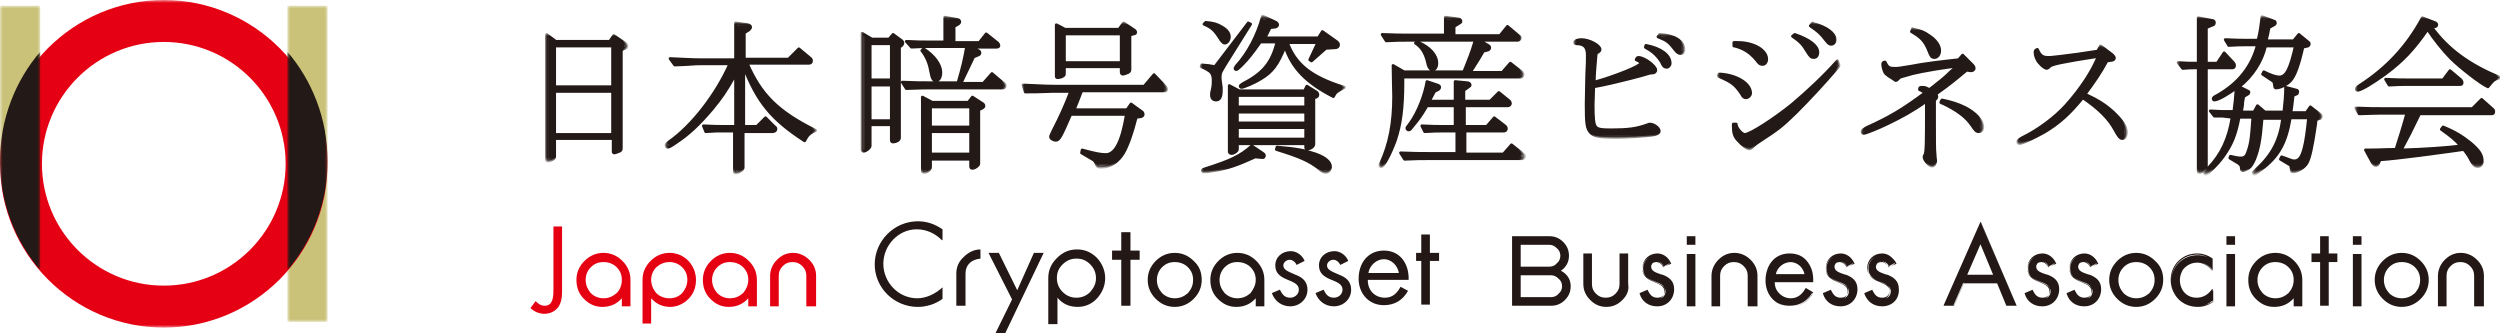 <?xml version="1.0" encoding="utf-8"?>
<!-- Generator: Adobe Illustrator 27.2.0, SVG Export Plug-In . SVG Version: 6.00 Build 0)  -->
<svg version="1.1" id="レイヤー_1" xmlns="http://www.w3.org/2000/svg" xmlns:xlink="http://www.w3.org/1999/xlink" x="0px"
	 y="0px" viewBox="0 0 435 58" style="enable-background:new 0 0 435 58;" xml:space="preserve">
<style type="text/css">
	.st0{filter:url(#Adobe_OpacityMaskFilter);}
	.st1{fill-rule:evenodd;clip-rule:evenodd;fill:#FFFFFF;}
	.st2{mask:url(#mask-2_00000018953336488990407190000001222491122953159831_);fill-rule:evenodd;clip-rule:evenodd;fill:#C9C278;}
	.st3{filter:url(#Adobe_OpacityMaskFilter_00000091015033807433398590000016425725671065347727_);}
	.st4{mask:url(#mask-2_00000058589130614002697820000014611829886330317472_);fill-rule:evenodd;clip-rule:evenodd;fill:#C9C278;}
	.st5{filter:url(#Adobe_OpacityMaskFilter_00000137126119289927066120000008678558735217418373_);}
	.st6{mask:url(#mask-2_00000003792644542184521800000016722872220982814128_);fill-rule:evenodd;clip-rule:evenodd;fill:#E50113;}
	.st7{filter:url(#Adobe_OpacityMaskFilter_00000101804558583418287930000011684400735184237231_);}
	.st8{mask:url(#mask-2_00000113340506185832289710000003474427143613360798_);fill-rule:evenodd;clip-rule:evenodd;fill:#231916;}
	.st9{filter:url(#Adobe_OpacityMaskFilter_00000096752874023514402660000015720840481464478138_);}
	.st10{mask:url(#mask-2_00000183250121492703519120000003438184140477149079_);fill-rule:evenodd;clip-rule:evenodd;fill:#231916;}
	.st11{filter:url(#Adobe_OpacityMaskFilter_00000152232855545333158020000017382072865115286961_);}
	.st12{mask:url(#mask-2_00000072279219665273224390000006378710700980222091_);fill-rule:evenodd;clip-rule:evenodd;fill:#231916;}
	.st13{filter:url(#Adobe_OpacityMaskFilter_00000039827780972212520320000004161727050157514369_);}
	
		.st14{mask:url(#mask-2_00000032610833514459001590000018332147349045641142_);fill:none;stroke:#231916;stroke-width:0.5;stroke-linecap:round;stroke-linejoin:round;}
	.st15{filter:url(#Adobe_OpacityMaskFilter_00000135692955340571603380000007495072299060393142_);}
	.st16{mask:url(#mask-2_00000134946633113833923040000005855051267926909602_);fill-rule:evenodd;clip-rule:evenodd;fill:#231916;}
	.st17{filter:url(#Adobe_OpacityMaskFilter_00000008118154079929681610000005276492059526428591_);}
	
		.st18{mask:url(#mask-2_00000063601555704181627510000013645792485679767989_);fill:none;stroke:#231916;stroke-width:0.5;stroke-linecap:round;stroke-linejoin:round;}
	.st19{filter:url(#Adobe_OpacityMaskFilter_00000156552916004401040830000003097895672088949389_);}
	.st20{mask:url(#mask-2_00000106859762633491967980000001830276544749615261_);fill-rule:evenodd;clip-rule:evenodd;fill:#231916;}
	.st21{filter:url(#Adobe_OpacityMaskFilter_00000000210710620920015070000009939062705924138892_);}
	
		.st22{mask:url(#mask-2_00000016794835560178202440000016318925773081999760_);fill:none;stroke:#231916;stroke-width:0.5;stroke-linecap:round;stroke-linejoin:round;}
	.st23{filter:url(#Adobe_OpacityMaskFilter_00000094603049758808407730000004980891369800858011_);}
	.st24{mask:url(#mask-2_00000111879099795643770940000005374986023702596521_);fill-rule:evenodd;clip-rule:evenodd;fill:#231916;}
	.st25{filter:url(#Adobe_OpacityMaskFilter_00000123414640027202081380000011504837306266812071_);}
	
		.st26{mask:url(#mask-2_00000119796150349937317330000016081444868578493316_);fill:none;stroke:#231916;stroke-width:0.5;stroke-linecap:round;stroke-linejoin:round;}
	.st27{filter:url(#Adobe_OpacityMaskFilter_00000134228506609756816070000011026254742877657232_);}
	.st28{mask:url(#mask-2_00000161592942957976378800000011281227502928429968_);fill-rule:evenodd;clip-rule:evenodd;fill:#231916;}
	.st29{filter:url(#Adobe_OpacityMaskFilter_00000163049412207064208080000005941647678648882337_);}
	
		.st30{mask:url(#mask-2_00000175315616209567726810000010127881048692255132_);fill:none;stroke:#231916;stroke-width:0.5;stroke-linecap:round;stroke-linejoin:round;}
	.st31{filter:url(#Adobe_OpacityMaskFilter_00000095301157895336646870000000576983255405860020_);}
	.st32{mask:url(#mask-2_00000019660873118722287710000002876038471191804840_);fill-rule:evenodd;clip-rule:evenodd;fill:#231916;}
	.st33{filter:url(#Adobe_OpacityMaskFilter_00000176005490753275308940000017293674392918134687_);}
	
		.st34{mask:url(#mask-2_00000163074194983417371650000013151619892867255717_);fill:none;stroke:#231916;stroke-width:0.5;stroke-linecap:round;stroke-linejoin:round;}
	.st35{filter:url(#Adobe_OpacityMaskFilter_00000181070004337099012840000000503604138203898782_);}
	.st36{mask:url(#mask-2_00000155862260785338007520000017675335860140090535_);fill-rule:evenodd;clip-rule:evenodd;fill:#231916;}
	.st37{filter:url(#Adobe_OpacityMaskFilter_00000129921620115338654350000006799614860371423133_);}
	
		.st38{mask:url(#mask-2_00000014631018164045893200000007076873480703633051_);fill:none;stroke:#231916;stroke-width:0.5;stroke-linecap:round;stroke-linejoin:round;}
	.st39{filter:url(#Adobe_OpacityMaskFilter_00000073697201090687036940000003264946566887722630_);}
	.st40{mask:url(#mask-2_00000034079243748938991020000008151486441232032443_);fill-rule:evenodd;clip-rule:evenodd;fill:#231916;}
	.st41{filter:url(#Adobe_OpacityMaskFilter_00000023255447707357086560000017176877233649617823_);}
	
		.st42{mask:url(#mask-2_00000106106888646663275980000006945094896043521209_);fill:none;stroke:#231916;stroke-width:0.5;stroke-linecap:round;stroke-linejoin:round;}
	.st43{filter:url(#Adobe_OpacityMaskFilter_00000121996216715565293560000013780443125965704879_);}
	.st44{mask:url(#mask-2_00000089562982250815228240000018052400821247152540_);fill-rule:evenodd;clip-rule:evenodd;fill:#231916;}
	.st45{filter:url(#Adobe_OpacityMaskFilter_00000178914225931917640610000005585480802614835901_);}
	
		.st46{mask:url(#mask-2_00000020383866511460502530000010849613862081905546_);fill:none;stroke:#231916;stroke-width:0.5;stroke-linecap:round;stroke-linejoin:round;}
	.st47{filter:url(#Adobe_OpacityMaskFilter_00000180354032849952308690000014243543780272627106_);}
	.st48{mask:url(#mask-2_00000060734475764491921910000015822207273625963707_);fill-rule:evenodd;clip-rule:evenodd;fill:#231916;}
	.st49{filter:url(#Adobe_OpacityMaskFilter_00000152241755926646914920000004984932035816597943_);}
	
		.st50{mask:url(#mask-2_00000103266620160825220410000001091259590413585297_);fill:none;stroke:#231916;stroke-width:0.5;stroke-linecap:round;stroke-linejoin:round;}
	.st51{filter:url(#Adobe_OpacityMaskFilter_00000108292893130350804170000001553949298753803398_);}
	.st52{mask:url(#mask-2_00000154419183567353121490000018029378026835970704_);fill-rule:evenodd;clip-rule:evenodd;fill:#231916;}
	.st53{filter:url(#Adobe_OpacityMaskFilter_00000093876230173901980780000010295838550567675528_);}
	
		.st54{mask:url(#mask-2_00000009585590603288507600000011240958317488786622_);fill:none;stroke:#231916;stroke-width:0.5;stroke-linecap:round;stroke-linejoin:round;}
	.st55{filter:url(#Adobe_OpacityMaskFilter_00000087399511492275670970000003302719037864654221_);}
	.st56{mask:url(#mask-2_00000165208251923688314630000014768836026492248988_);fill-rule:evenodd;clip-rule:evenodd;fill:#231916;}
	.st57{filter:url(#Adobe_OpacityMaskFilter_00000116928058526951657570000007381662006940640157_);}
	
		.st58{mask:url(#mask-2_00000181778322652915409810000010136865055173418937_);fill:none;stroke:#231916;stroke-width:0.5;stroke-linecap:round;stroke-linejoin:round;}
	.st59{fill:#231815;}
	.st60{fill:#E50012;}
</style>
<g id="Page-1">
	<g id="Group-62">
		<g id="Clip-30">
		</g>
		<defs>
			<filter id="Adobe_OpacityMaskFilter" filterUnits="userSpaceOnUse" x="0" y="1" width="7" height="28">
				<feColorMatrix  type="matrix" values="1 0 0 0 0  0 1 0 0 0  0 0 1 0 0  0 0 0 1 0"/>
			</filter>
		</defs>
		
			<mask maskUnits="userSpaceOnUse" x="0" y="1" width="7" height="28" id="mask-2_00000018953336488990407190000001222491122953159831_">
			<g class="st0">
				<polygon id="path-1_00000135670917491044957400000003230165010579470754_" class="st1" points="0,58 435,58 435,0 0,0 				"/>
			</g>
		</mask>
		<polygon id="Fill-29" class="st2" points="0,29 7,29 7,1 0,1 		"/>
		<defs>
			
				<filter id="Adobe_OpacityMaskFilter_00000160909365236144805570000011848138205226586754_" filterUnits="userSpaceOnUse" x="50" y="1" width="7" height="55">
				<feColorMatrix  type="matrix" values="1 0 0 0 0  0 1 0 0 0  0 0 1 0 0  0 0 0 1 0"/>
			</filter>
		</defs>
		
			<mask maskUnits="userSpaceOnUse" x="50" y="1" width="7" height="55" id="mask-2_00000058589130614002697820000014611829886330317472_">
			<g style="filter:url(#Adobe_OpacityMaskFilter_00000160909365236144805570000011848138205226586754_);">
				<polygon id="path-1_00000003071504316059957960000011341507635638123166_" class="st1" points="0,58 435,58 435,0 0,0 				"/>
			</g>
		</mask>
		<polygon id="Fill-31" class="st4" points="50,1 50,28.5 50,41 50,56 57,56 57,41 57,28.5 57,1 		"/>
		<defs>
			
				<filter id="Adobe_OpacityMaskFilter_00000117647199746720015070000002659852881374393260_" filterUnits="userSpaceOnUse" x="0" y="0" width="57" height="57">
				<feColorMatrix  type="matrix" values="1 0 0 0 0  0 1 0 0 0  0 0 1 0 0  0 0 0 1 0"/>
			</filter>
		</defs>
		
			<mask maskUnits="userSpaceOnUse" x="0" y="0" width="57" height="57" id="mask-2_00000003792644542184521800000016722872220982814128_">
			<g style="filter:url(#Adobe_OpacityMaskFilter_00000117647199746720015070000002659852881374393260_);">
				<polygon id="path-1_00000013156922346714595040000018378293041245214867_" class="st1" points="0,58 435,58 435,0 0,0 				"/>
			</g>
		</mask>
		<path id="Fill-32" class="st6" d="M28.5,7.3c-11.7,0-21.2,9.5-21.2,21.2c0,11.7,9.5,21.2,21.2,21.2s21.2-9.5,21.2-21.2
			C49.7,16.8,40.2,7.3,28.5,7.3 M28.5,57C12.8,57,0,44.2,0,28.5C0,12.8,12.8,0,28.5,0S57,12.8,57,28.5C57,44.2,44.2,57,28.5,57"/>
		<defs>
			
				<filter id="Adobe_OpacityMaskFilter_00000010277020924765060220000015714599290151065472_" filterUnits="userSpaceOnUse" x="0" y="9" width="7" height="38">
				<feColorMatrix  type="matrix" values="1 0 0 0 0  0 1 0 0 0  0 0 1 0 0  0 0 0 1 0"/>
			</filter>
		</defs>
		
			<mask maskUnits="userSpaceOnUse" x="0" y="9" width="7" height="38" id="mask-2_00000113340506185832289710000003474427143613360798_">
			<g style="filter:url(#Adobe_OpacityMaskFilter_00000010277020924765060220000015714599290151065472_);">
				<polygon id="path-1_00000134221727596198496710000018289996774427944863_" class="st1" points="0,58 435,58 435,0 0,0 				"/>
			</g>
		</mask>
		<path id="Fill-33" class="st8" d="M7,47V9c-4.3,5-7,11.7-7,19C0,35.3,2.7,42,7,47"/>
		<defs>
			
				<filter id="Adobe_OpacityMaskFilter_00000127747898116186368730000009131850491956894904_" filterUnits="userSpaceOnUse" x="50" y="9" width="7" height="38">
				<feColorMatrix  type="matrix" values="1 0 0 0 0  0 1 0 0 0  0 0 1 0 0  0 0 0 1 0"/>
			</filter>
		</defs>
		
			<mask maskUnits="userSpaceOnUse" x="50" y="9" width="7" height="38" id="mask-2_00000183250121492703519120000003438184140477149079_">
			<g style="filter:url(#Adobe_OpacityMaskFilter_00000127747898116186368730000009131850491956894904_);">
				<polygon id="path-1_00000113310747902647382020000002659955634099294852_" class="st1" points="0,58 435,58 435,0 0,0 				"/>
			</g>
		</mask>
		<path id="Fill-34" class="st10" d="M57,28c0-7.3-2.7-14-7-19v19v3.7V47C54.3,42,57,35.3,57,28"/>
		<defs>
			
				<filter id="Adobe_OpacityMaskFilter_00000147192406765614004790000011145245115001044920_" filterUnits="userSpaceOnUse" x="95" y="6" width="14" height="22">
				<feColorMatrix  type="matrix" values="1 0 0 0 0  0 1 0 0 0  0 0 1 0 0  0 0 0 1 0"/>
			</filter>
		</defs>
		
			<mask maskUnits="userSpaceOnUse" x="95" y="6" width="14" height="22" id="mask-2_00000072279219665273224390000006378710700980222091_">
			<g style="filter:url(#Adobe_OpacityMaskFilter_00000147192406765614004790000011145245115001044920_);">
				<polygon id="path-1_00000007421769471994179580000002070671324591405222_" class="st1" points="0,58 435,58 435,0 0,0 				"/>
			</g>
		</mask>
		<path id="Fill-35" class="st12" d="M96.5,23.4h10.1v-7.5H96.5V23.4z M96.5,15.1h10.1V8H96.5V15.1z M96.7,7.2h9.4l0.7-1l1.9,1.3
			c0.2,0.2,0.4,0.3,0.4,0.5c0,0.2-0.1,0.3-0.4,0.4l-0.6,0.3v17.1c0,0.3-0.1,0.4-0.3,0.5c-0.3,0.1-0.7,0.3-0.9,0.3
			c-0.2,0-0.2-0.1-0.2-0.3v-2.2H96.5v3.2c0,0.3-0.6,0.7-1.2,0.7c-0.1,0-0.2-0.1-0.2-0.2V6L96.7,7.2z"/>
		<defs>
			
				<filter id="Adobe_OpacityMaskFilter_00000097497431500919650800000010071663219257474449_" filterUnits="userSpaceOnUse" x="94.8" y="5.8" width="14.5" height="22.5">
				<feColorMatrix  type="matrix" values="1 0 0 0 0  0 1 0 0 0  0 0 1 0 0  0 0 0 1 0"/>
			</filter>
		</defs>
		
			<mask maskUnits="userSpaceOnUse" x="94.8" y="5.8" width="14.5" height="22.5" id="mask-2_00000032610833514459001590000018332147349045641142_">
			<g style="filter:url(#Adobe_OpacityMaskFilter_00000097497431500919650800000010071663219257474449_);">
				<polygon id="path-1_00000016780702298824880760000009642341554752721063_" class="st1" points="0,58 435,58 435,0 0,0 				"/>
			</g>
		</mask>
		<path id="Stroke-36" class="st14" d="M96.5,23.4h10.1v-7.5H96.5V23.4z M96.5,15.1h10.1V8H96.5V15.1z M96.7,7.2h9.4l0.7-1l1.9,1.3
			c0.2,0.2,0.4,0.3,0.4,0.5c0,0.2-0.1,0.3-0.4,0.4l-0.6,0.3v17.1c0,0.3-0.1,0.4-0.3,0.5c-0.3,0.1-0.7,0.3-0.9,0.3
			c-0.2,0-0.2-0.1-0.2-0.3v-2.2H96.5v3.2c0,0.3-0.6,0.7-1.2,0.7c-0.1,0-0.2-0.1-0.2-0.2V6L96.7,7.2z"/>
		<defs>
			
				<filter id="Adobe_OpacityMaskFilter_00000048462188638305021600000010276000558834242969_" filterUnits="userSpaceOnUse" x="116" y="4" width="26" height="26">
				<feColorMatrix  type="matrix" values="1 0 0 0 0  0 1 0 0 0  0 0 1 0 0  0 0 0 1 0"/>
			</filter>
		</defs>
		
			<mask maskUnits="userSpaceOnUse" x="116" y="4" width="26" height="26" id="mask-2_00000134946633113833923040000005855051267926909602_">
			<g style="filter:url(#Adobe_OpacityMaskFilter_00000048462188638305021600000010276000558834242969_);">
				<polygon id="path-1_00000168095446072874279330000004856916225895344560_" class="st1" points="0,58 435,58 435,0 0,0 				"/>
			</g>
		</mask>
		<path id="Fill-37" class="st16" d="M122.4,21.9c1.9,0.1,2.6,0.1,3.7,0.1h1.9v-9.1c-1.8,3.2-2.4,4-4.1,6.1
			c-2.3,2.7-4.1,4.4-6.4,5.9c-0.7,0.5-1.1,0.7-1.3,0.7c-0.1,0-0.3-0.1-0.3-0.3c0-0.2,0.1-0.3,0.5-0.6c4-2.8,8.2-8.2,10.6-13.6H122
			c-0.4,0-1.2,0-2.2,0.1c-0.3,0-1.4,0.1-2.4,0.1l-0.8-1.1c2.7,0.1,3.6,0.2,5.4,0.2h6V4l2.1,0.3c0.3,0.1,0.5,0.2,0.5,0.4
			c0,0.2-0.1,0.3-0.3,0.5l-0.8,0.5v4.6h7.7l1.8-1.8l1.8,1.5c0.4,0.3,0.4,0.4,0.4,0.6c0,0.3-0.2,0.4-0.5,0.4h-10.7
			c2.4,5.5,5.3,8.4,11.9,11.7c-1,0.4-1.4,0.8-1.9,1.8c-5.7-3.7-8.2-6.7-10.6-12.9V22h2.3l1.5-1.5l1.5,1.5c0.3,0.2,0.3,0.3,0.3,0.5
			c0,0.2-0.2,0.4-0.6,0.4h-5.1v6.3c0,0.3-0.8,0.9-1.3,0.9c-0.1,0-0.2-0.1-0.2-0.3v-7h-1.9c-0.2,0-0.6,0-1.2,0l-1.9,0.1L122.4,21.9z"
			/>
		<defs>
			
				<filter id="Adobe_OpacityMaskFilter_00000020394385318938755950000002003325796131073958_" filterUnits="userSpaceOnUse" x="115.8" y="3.8" width="26.5" height="26.5">
				<feColorMatrix  type="matrix" values="1 0 0 0 0  0 1 0 0 0  0 0 1 0 0  0 0 0 1 0"/>
			</filter>
		</defs>
		
			<mask maskUnits="userSpaceOnUse" x="115.8" y="3.8" width="26.5" height="26.5" id="mask-2_00000063601555704181627510000013645792485679767989_">
			<g style="filter:url(#Adobe_OpacityMaskFilter_00000020394385318938755950000002003325796131073958_);">
				<polygon id="path-1_00000031186911798871591150000011133920523292681879_" class="st1" points="0,58 435,58 435,0 0,0 				"/>
			</g>
		</mask>
		<path id="Stroke-38" class="st18" d="M122.4,21.9c1.9,0.1,2.6,0.1,3.7,0.1h1.9v-9.1c-1.8,3.2-2.4,4-4.1,6.1
			c-2.3,2.7-4.1,4.4-6.4,5.9c-0.7,0.5-1.1,0.7-1.3,0.7c-0.1,0-0.3-0.1-0.3-0.3c0-0.2,0.1-0.3,0.5-0.6c4-2.8,8.2-8.2,10.6-13.6H122
			c-0.4,0-1.2,0-2.2,0.1c-0.3,0-1.4,0.1-2.4,0.1l-0.8-1.1c2.7,0.1,3.6,0.2,5.4,0.2h6V4l2.1,0.3c0.3,0.1,0.5,0.2,0.5,0.4
			c0,0.2-0.1,0.3-0.3,0.5l-0.8,0.5v4.6h7.7l1.8-1.8l1.8,1.5c0.4,0.3,0.4,0.4,0.4,0.6c0,0.3-0.2,0.4-0.5,0.4h-10.7
			c2.4,5.5,5.3,8.4,11.9,11.7c-1,0.4-1.4,0.8-1.9,1.8c-5.7-3.7-8.2-6.7-10.6-12.9V22h2.3l1.5-1.5l1.5,1.5c0.3,0.2,0.3,0.3,0.3,0.5
			c0,0.2-0.2,0.4-0.6,0.4h-5.1v6.3c0,0.3-0.8,0.9-1.3,0.9c-0.1,0-0.2-0.1-0.2-0.3v-7h-1.9c-0.2,0-0.6,0-1.2,0l-1.9,0.1L122.4,21.9z"
			/>
		<defs>
			
				<filter id="Adobe_OpacityMaskFilter_00000073712437228979967840000005981291414629361564_" filterUnits="userSpaceOnUse" x="150" y="3" width="25" height="27">
				<feColorMatrix  type="matrix" values="1 0 0 0 0  0 1 0 0 0  0 0 1 0 0  0 0 0 1 0"/>
			</filter>
		</defs>
		
			<mask maskUnits="userSpaceOnUse" x="150" y="3" width="25" height="27" id="mask-2_00000106859762633491967980000001830276544749615261_">
			<g style="filter:url(#Adobe_OpacityMaskFilter_00000073712437228979967840000005981291414629361564_);">
				<polygon id="path-1_00000042735836558491952660000009896647084540776127_" class="st1" points="0,58 435,58 435,0 0,0 				"/>
			</g>
		</mask>
		<path id="Fill-39" class="st20" d="M161.9,26.8h7v-3.9h-7V26.8z M161.9,22.1h7v-3.5h-7V22.1z M161.9,29.1c0,0.4-0.6,0.9-1.1,0.9
			c-0.2,0-0.3-0.1-0.3-0.4V16.9l1.7,0.9h6.3l0.7-0.9l1.7,1.1c0.2,0.1,0.3,0.3,0.3,0.4c0,0.2-0.1,0.3-0.3,0.4l-0.6,0.3v9.4
			c0,0.3-0.7,0.8-1.1,0.8c-0.2,0-0.3-0.1-0.3-0.4v-1.2h-7V29.1z M160.7,8.5c1.9,1.2,3,2.8,3,4.1c0,0.8-0.3,1.4-0.8,1.4
			c-0.6,0-0.7-0.3-1-1.8c-0.2-1.2-0.7-2.4-1.5-3.4L160.7,8.5z M157,14.3c2.4,0.1,3.2,0.1,4.8,0.1h4.9c0.9-3.1,1.1-4.1,1.5-6.3h-6.7
			c-0.8,0-0.9,0-2.9,0.1l-0.9-1c1.9,0.1,2.7,0.1,3.7,0.1h3V3l2.2,0.4c0.2,0,0.4,0.2,0.4,0.4c0,0.1-0.1,0.3-0.3,0.4l-0.7,0.4v2.8h4.4
			l1.2-1.5l2,1.6c0.1,0.1,0.2,0.3,0.2,0.4c0,0.2-0.1,0.3-0.4,0.3h-4.4l1.2,0.6c0.2,0.1,0.3,0.2,0.3,0.4c0,0.2-0.1,0.3-0.4,0.4
			l-0.7,0.3l-2.2,4.6h3.9l1.5-1.7l2,1.7c0.2,0.1,0.3,0.3,0.3,0.4c0,0.2-0.1,0.4-0.4,0.4h-12.7c-1.1,0-1.1,0-4.1,0.1L157,14.3z
			 M151.4,21h3.7v-6.2h-3.7V21z M151.4,13.9h3.7V7.6h-3.7V13.9z M151.4,25.4c0,0.3-0.7,0.9-1.1,0.9c-0.2,0-0.3-0.1-0.3-0.4V5.8
			l1.7,1h3l0.7-0.8l1.5,1.1c0.1,0.1,0.2,0.2,0.2,0.4c0,0.1-0.1,0.3-0.2,0.4l-0.4,0.3V24c0,0.4-0.6,0.7-1.1,0.7
			c-0.2,0-0.3-0.1-0.3-0.3v-2.7h-3.7V25.4z"/>
		<defs>
			
				<filter id="Adobe_OpacityMaskFilter_00000170969343849467394240000009398919932517983151_" filterUnits="userSpaceOnUse" x="149.8" y="2.8" width="25.5" height="27.5">
				<feColorMatrix  type="matrix" values="1 0 0 0 0  0 1 0 0 0  0 0 1 0 0  0 0 0 1 0"/>
			</filter>
		</defs>
		
			<mask maskUnits="userSpaceOnUse" x="149.8" y="2.8" width="25.5" height="27.5" id="mask-2_00000016794835560178202440000016318925773081999760_">
			<g style="filter:url(#Adobe_OpacityMaskFilter_00000170969343849467394240000009398919932517983151_);">
				<polygon id="path-1_00000166662878105112452960000015464038280919587459_" class="st1" points="0,58 435,58 435,0 0,0 				"/>
			</g>
		</mask>
		<path id="Stroke-40" class="st22" d="M161.9,26.8h7v-3.9h-7V26.8z M161.9,22.1h7v-3.5h-7V22.1z M161.9,29.1c0,0.4-0.6,0.9-1.1,0.9
			c-0.2,0-0.3-0.1-0.3-0.4V16.9l1.7,0.9h6.3l0.7-0.9l1.7,1.1c0.2,0.1,0.3,0.3,0.3,0.4c0,0.2-0.1,0.3-0.3,0.4l-0.6,0.3v9.4
			c0,0.3-0.7,0.8-1.1,0.8c-0.2,0-0.3-0.1-0.3-0.4v-1.2h-7V29.1z M160.7,8.5c1.9,1.2,3,2.8,3,4.1c0,0.8-0.3,1.4-0.8,1.4
			c-0.6,0-0.7-0.3-1-1.8c-0.2-1.2-0.7-2.4-1.5-3.4L160.7,8.5z M157,14.3c2.4,0.1,3.2,0.1,4.8,0.1h4.9c0.9-3.1,1.1-4.1,1.5-6.3h-6.7
			c-0.8,0-0.9,0-2.9,0.1l-0.9-1c1.9,0.1,2.7,0.1,3.7,0.1h3V3l2.2,0.4c0.2,0,0.4,0.2,0.4,0.4c0,0.1-0.1,0.3-0.3,0.4l-0.7,0.4v2.8h4.4
			l1.2-1.5l2,1.6c0.1,0.1,0.2,0.3,0.2,0.4c0,0.2-0.1,0.3-0.4,0.3h-4.4l1.2,0.6c0.2,0.1,0.3,0.2,0.3,0.4c0,0.2-0.1,0.3-0.4,0.4
			l-0.7,0.3l-2.2,4.6h3.9l1.5-1.7l2,1.7c0.2,0.1,0.3,0.3,0.3,0.4c0,0.2-0.1,0.4-0.4,0.4h-12.7c-1.1,0-1.1,0-4.1,0.1L157,14.3z
			 M151.4,21h3.7v-6.2h-3.7V21z M151.4,13.9h3.7V7.6h-3.7V13.9z M151.4,25.4c0,0.3-0.7,0.9-1.1,0.9c-0.2,0-0.3-0.1-0.3-0.4V5.8
			l1.7,1h3l0.7-0.8l1.5,1.1c0.1,0.1,0.2,0.2,0.2,0.4c0,0.1-0.1,0.3-0.2,0.4l-0.4,0.3V24c0,0.4-0.6,0.7-1.1,0.7
			c-0.2,0-0.3-0.1-0.3-0.3v-2.7h-3.7V25.4z"/>
		<defs>
			
				<filter id="Adobe_OpacityMaskFilter_00000181772058164978254860000011856237592630024079_" filterUnits="userSpaceOnUse" x="178" y="4" width="25" height="25">
				<feColorMatrix  type="matrix" values="1 0 0 0 0  0 1 0 0 0  0 0 1 0 0  0 0 0 1 0"/>
			</filter>
		</defs>
		
			<mask maskUnits="userSpaceOnUse" x="178" y="4" width="25" height="25" id="mask-2_00000111879099795643770940000005374986023702596521_">
			<g style="filter:url(#Adobe_OpacityMaskFilter_00000181772058164978254860000011856237592630024079_);">
				<polygon id="path-1_00000139255029572286310140000017627323096417462418_" class="st1" points="0,58 435,58 435,0 0,0 				"/>
			</g>
		</mask>
		<path id="Fill-41" class="st24" d="M185.2,10.9h9.9v-5h-9.9V10.9z M185.2,12.6c0,0.4,0,0.5-0.2,0.6c-0.2,0.2-0.7,0.3-1,0.3
			c-0.2,0-0.2-0.1-0.2-0.4V4.3l1.5,0.8h9.4l0.8-1.1l1.8,1.2c0.2,0.1,0.3,0.3,0.3,0.4c0,0.2-0.1,0.3-0.4,0.3l-0.6,0.2v5.9
			c0,0.3,0,0.4-0.3,0.6c-0.3,0.1-0.7,0.3-0.9,0.3c-0.2,0-0.3-0.1-0.3-0.4v-0.9h-9.9V12.6z M178,14.8c2.7,0.1,3.8,0.2,5.4,0.2h15.7
			l1.7-2l2,2.1c0.1,0.1,0.2,0.3,0.2,0.4c0,0.2-0.1,0.3-0.4,0.3h-14.4c-0.6,1.6-0.7,1.8-1.3,3.3h9.2l0.7-1l1.8,1.3
			c0.2,0.1,0.3,0.3,0.3,0.5c0,0.2-0.1,0.3-0.4,0.4l-0.8,0.1c-0.7,2.8-1.5,5-2.2,6.2c-0.9,1.5-2.3,2.5-3.9,2.5c-0.6,0-0.6,0-1-0.9
			c-0.1-0.2-0.3-0.4-0.7-0.6l-1.7-1l0.1-0.5c2.2,0.6,3.2,0.8,4.1,0.8c1.6,0,2.8-2.1,3.6-7h-9.7c-1.7,3.9-2,4.5-2.6,4.5
			c-0.4,0-0.9-0.3-0.9-0.6c0-0.2,0.1-0.3,0.5-1.2c1.1-2.1,2.1-4.3,3-6.7h-3.2c-2.5,0.1-3.5,0.1-4.7,0.1L178,14.8z"/>
		<defs>
			
				<filter id="Adobe_OpacityMaskFilter_00000030446361990890908760000003839005722495873453_" filterUnits="userSpaceOnUse" x="177.8" y="3.8" width="25.5" height="25.5">
				<feColorMatrix  type="matrix" values="1 0 0 0 0  0 1 0 0 0  0 0 1 0 0  0 0 0 1 0"/>
			</filter>
		</defs>
		
			<mask maskUnits="userSpaceOnUse" x="177.8" y="3.8" width="25.5" height="25.5" id="mask-2_00000119796150349937317330000016081444868578493316_">
			<g style="filter:url(#Adobe_OpacityMaskFilter_00000030446361990890908760000003839005722495873453_);">
				<polygon id="path-1_00000112625130675817374010000006515294956026364548_" class="st1" points="0,58 435,58 435,0 0,0 				"/>
			</g>
		</mask>
		<path id="Stroke-42" class="st26" d="M185.2,10.9h9.9v-5h-9.9V10.9z M185.2,12.6c0,0.4,0,0.5-0.2,0.6c-0.2,0.2-0.7,0.3-1,0.3
			c-0.2,0-0.2-0.1-0.2-0.4V4.3l1.5,0.8h9.4l0.8-1.1l1.8,1.2c0.2,0.1,0.3,0.3,0.3,0.4c0,0.2-0.1,0.3-0.4,0.3l-0.6,0.2v5.9
			c0,0.3,0,0.4-0.3,0.6c-0.3,0.1-0.7,0.3-0.9,0.3c-0.2,0-0.3-0.1-0.3-0.4v-0.9h-9.9V12.6z M178,14.8c2.7,0.1,3.8,0.2,5.4,0.2h15.7
			l1.7-2l2,2.1c0.1,0.1,0.2,0.3,0.2,0.4c0,0.2-0.1,0.3-0.4,0.3h-14.4c-0.6,1.6-0.7,1.8-1.3,3.3h9.2l0.7-1l1.8,1.3
			c0.2,0.1,0.3,0.3,0.3,0.5c0,0.2-0.1,0.3-0.4,0.4l-0.8,0.1c-0.7,2.8-1.5,5-2.2,6.2c-0.9,1.5-2.3,2.5-3.9,2.5c-0.6,0-0.6,0-1-0.9
			c-0.1-0.2-0.3-0.4-0.7-0.6l-1.7-1l0.1-0.5c2.2,0.6,3.2,0.8,4.1,0.8c1.6,0,2.8-2.1,3.6-7h-9.7c-1.7,3.9-2,4.5-2.6,4.5
			c-0.4,0-0.9-0.3-0.9-0.6c0-0.2,0.1-0.3,0.5-1.2c1.1-2.1,2.1-4.3,3-6.7h-3.2c-2.5,0.1-3.5,0.1-4.7,0.1L178,14.8z"/>
		<defs>
			
				<filter id="Adobe_OpacityMaskFilter_00000167391578951892142210000005926447145542164639_" filterUnits="userSpaceOnUse" x="209" y="3" width="25" height="27">
				<feColorMatrix  type="matrix" values="1 0 0 0 0  0 1 0 0 0  0 0 1 0 0  0 0 0 1 0"/>
			</filter>
		</defs>
		
			<mask maskUnits="userSpaceOnUse" x="209" y="3" width="25" height="27" id="mask-2_00000161592942957976378800000011281227502928429968_">
			<g style="filter:url(#Adobe_OpacityMaskFilter_00000167391578951892142210000005926447145542164639_);">
				<polygon id="path-1_00000084525943860925198850000009230476270363555243_" class="st1" points="0,58 435,58 435,0 0,0 				"/>
			</g>
		</mask>
		<path id="Fill-43" class="st28" d="M222.2,25.6c3.6,0.3,4.9,0.6,6.7,1.2c1.7,0.6,2.6,1.4,2.6,2.2c0,0.5-0.4,1-0.8,1
			c-0.3,0-0.6-0.1-1.2-0.7c-1.7-1.3-3.2-2-7.4-3.3L222.2,25.6z M215.3,24.2h11.9v-2h-11.9V24.2z M215.3,21.4h11.9v-1.9h-11.9V21.4z
			 M215.3,18.6h11.9v-2h-11.9V18.6z M221.8,3.8c0.3,0.1,0.5,0.3,0.5,0.5c0,0.2-0.1,0.3-0.4,0.4L221,4.8l-0.9,1.8h9.3l0.7-1.1
			l2.4,1.7c0.3,0.2,0.4,0.4,0.4,0.6c0,0.3-0.2,0.5-0.6,0.5l-1.6,0.1l-2.5,2.2l-0.3-0.2l1.4-3h-5.3c1.4,3.8,4.1,6,9.9,7.8
			c-1.3,0.7-1.5,0.8-1.9,1.6c-4.7-2.4-7.2-5-8.4-8.7c-1.3,3.2-2.2,4.4-4.2,5.6c-1.1,0.7-3,1.5-3.4,1.5c-0.1,0-0.2-0.1-0.2-0.2
			c0-0.1,0.1-0.2,0.4-0.4c3.5-1.8,5.1-3.6,6-7.3h-2.9c-1.4,2-2.2,3-3.2,4c-0.7,0.7-0.9,0.8-1,0.8c-0.1,0-0.2-0.1-0.2-0.2
			c0-0.1,0.1-0.2,0.2-0.4c2.1-2.3,3.7-5.4,4.6-8.7L221.8,3.8z M215.3,26c0,0.3-0.6,0.7-1,0.7c-0.2,0-0.4-0.1-0.4-0.3V14.9l1.7,0.9
			H227l0.4-0.8L229,16c0.2,0.1,0.3,0.3,0.3,0.5c0,0.2-0.1,0.3-0.3,0.4l-0.4,0.1v8.1c0,0.4-0.6,0.8-1.1,0.8c-0.2,0-0.3-0.1-0.3-0.2
			V25h-11.9V26z M209.8,3.9c1.3,0.1,2,0.3,2.8,0.8c0.9,0.5,1.3,1.1,1.3,1.7c0,0.6-0.4,1.1-0.8,1.1c-0.2,0-0.4-0.2-0.7-0.6
			c-1-1.6-1.5-2.1-2.9-2.7L209.8,3.9z M219.6,26.6c0.3,0.2,0.4,0.3,0.4,0.5c0,0.2-0.2,0.4-0.4,0.3h-0.1l-1.1-0.1
			c-3.1,1.4-4.7,2-7.3,2.4c-0.9,0.2-1.4,0.2-1.6,0.2c-0.2,0-0.3-0.1-0.3-0.2s0.1-0.2,0.4-0.3c4.4-1.4,6.2-2.2,8.2-4L219.6,26.6z
			 M213.1,11.4c-0.7,1.2-0.8,1.3-0.8,2c0,0.4,0,0.4,0.2,1.8c0,0.2,0,0.4,0,0.6c0,1.1-0.3,1.6-0.9,1.6c-0.5,0-0.8-0.3-0.8-0.9
			c0-0.2,0-0.4,0.2-1.2c0.1-0.5,0.1-1,0.1-1.4c0-0.7-0.2-1.2-0.6-1.5c-0.3-0.2-0.5-0.4-1.5-0.8l0.1-0.3c1.1,0.1,1.3,0.1,2.3,0.3
			l5.8-7.6l0.4,0.2L213.1,11.4z"/>
		<defs>
			
				<filter id="Adobe_OpacityMaskFilter_00000111903716305353483830000006468194650897832121_" filterUnits="userSpaceOnUse" x="208.8" y="2.8" width="25.5" height="27.5">
				<feColorMatrix  type="matrix" values="1 0 0 0 0  0 1 0 0 0  0 0 1 0 0  0 0 0 1 0"/>
			</filter>
		</defs>
		
			<mask maskUnits="userSpaceOnUse" x="208.8" y="2.8" width="25.5" height="27.5" id="mask-2_00000175315616209567726810000010127881048692255132_">
			<g style="filter:url(#Adobe_OpacityMaskFilter_00000111903716305353483830000006468194650897832121_);">
				<polygon id="path-1_00000040533124865606174600000002303732256793096584_" class="st1" points="0,58 435,58 435,0 0,0 				"/>
			</g>
		</mask>
		<path id="Stroke-44" class="st30" d="M222.2,25.6c3.6,0.3,4.9,0.6,6.7,1.2c1.7,0.6,2.6,1.4,2.6,2.2c0,0.5-0.4,1-0.8,1
			c-0.3,0-0.6-0.1-1.2-0.7c-1.7-1.3-3.2-2-7.4-3.3L222.2,25.6z M215.3,24.2h11.9v-2h-11.9V24.2z M215.3,21.4h11.9v-1.9h-11.9V21.4z
			 M215.3,18.6h11.9v-2h-11.9V18.6z M221.8,3.8c0.3,0.1,0.5,0.3,0.5,0.5c0,0.2-0.1,0.3-0.4,0.4L221,4.8l-0.9,1.8h9.3l0.7-1.1
			l2.4,1.7c0.3,0.2,0.4,0.4,0.4,0.6c0,0.3-0.2,0.5-0.6,0.5l-1.6,0.1l-2.5,2.2l-0.3-0.2l1.4-3h-5.3c1.4,3.8,4.1,6,9.9,7.8
			c-1.3,0.7-1.5,0.8-1.9,1.6c-4.7-2.4-7.2-5-8.4-8.7c-1.3,3.2-2.2,4.4-4.2,5.6c-1.1,0.7-3,1.5-3.4,1.5c-0.1,0-0.2-0.1-0.2-0.2
			c0-0.1,0.1-0.2,0.4-0.4c3.5-1.8,5.1-3.6,6-7.3h-2.9c-1.4,2-2.2,3-3.2,4c-0.7,0.7-0.9,0.8-1,0.8c-0.1,0-0.2-0.1-0.2-0.2
			c0-0.1,0.1-0.2,0.2-0.4c2.1-2.3,3.7-5.4,4.6-8.7L221.8,3.8z M215.3,26c0,0.3-0.6,0.7-1,0.7c-0.2,0-0.4-0.1-0.4-0.3V14.9l1.7,0.9
			H227l0.4-0.8L229,16c0.2,0.1,0.3,0.3,0.3,0.5c0,0.2-0.1,0.3-0.3,0.4l-0.4,0.1v8.1c0,0.4-0.6,0.8-1.1,0.8c-0.2,0-0.3-0.1-0.3-0.2
			V25h-11.9V26z M209.8,3.9c1.3,0.1,2,0.3,2.8,0.8c0.9,0.5,1.3,1.1,1.3,1.7c0,0.6-0.4,1.1-0.8,1.1c-0.2,0-0.4-0.2-0.7-0.6
			c-1-1.6-1.5-2.1-2.9-2.7L209.8,3.9z M219.6,26.6c0.3,0.2,0.4,0.3,0.4,0.5c0,0.2-0.2,0.4-0.4,0.3h-0.1l-1.1-0.1
			c-3.1,1.4-4.7,2-7.3,2.4c-0.9,0.2-1.4,0.2-1.6,0.2c-0.2,0-0.3-0.1-0.3-0.2s0.1-0.2,0.4-0.3c4.4-1.4,6.2-2.2,8.2-4L219.6,26.6z
			 M213.1,11.4c-0.7,1.2-0.8,1.3-0.8,2c0,0.4,0,0.4,0.2,1.8c0,0.2,0,0.4,0,0.6c0,1.1-0.3,1.6-0.9,1.6c-0.5,0-0.8-0.3-0.8-0.9
			c0-0.2,0-0.4,0.2-1.2c0.1-0.5,0.1-1,0.1-1.4c0-0.7-0.2-1.2-0.6-1.5c-0.3-0.2-0.5-0.4-1.5-0.8l0.1-0.3c1.1,0.1,1.3,0.1,2.3,0.3
			l5.8-7.6l0.4,0.2L213.1,11.4z"/>
		<defs>
			
				<filter id="Adobe_OpacityMaskFilter_00000009577223404018423140000005857821179513645735_" filterUnits="userSpaceOnUse" x="240" y="3" width="25" height="26">
				<feColorMatrix  type="matrix" values="1 0 0 0 0  0 1 0 0 0  0 0 1 0 0  0 0 0 1 0"/>
			</filter>
		</defs>
		
			<mask maskUnits="userSpaceOnUse" x="240" y="3" width="25" height="26" id="mask-2_00000019660873118722287710000002876038471191804840_">
			<g style="filter:url(#Adobe_OpacityMaskFilter_00000009577223404018423140000005857821179513645735_);">
				<polygon id="path-1_00000070077164719021603380000016202784019832612758_" class="st1" points="0,58 435,58 435,0 0,0 				"/>
			</g>
		</mask>
		<path id="Fill-45" class="st32" d="M246.6,7.3c2.2,0.9,3.4,2.3,3.4,3.7c0,0.7-0.3,1.1-0.7,1.1c-0.4,0-0.6-0.2-0.8-0.8
			c-0.4-1.9-1-3-2.2-3.8L246.6,7.3z M253.2,22.8h-2.1c-0.9,0-1.6,0-3.2,0.1l-0.5-1c1.9,0.1,2.7,0.1,3.7,0.1h2.1v-3.6h-4.9
			c-1.2,2-1.3,2.1-2.6,3.7c-0.3,0.4-0.4,0.5-0.6,0.5c-0.1,0-0.3-0.1-0.3-0.3c0-0.1,0-0.1,0.6-0.9c1.3-1.8,2.5-4.8,2.9-7.2l1.8,0.6
			c0.3,0.1,0.4,0.2,0.4,0.4c0,0.1-0.1,0.3-0.3,0.4l-0.6,0.3l-0.9,1.7h4.5v-3.4l2.1,0.2c0.3,0,0.5,0.2,0.5,0.4c0,0.1-0.1,0.2-0.4,0.4
			l-0.7,0.5v1.9h4.6l1.5-1.5l1.6,1.3c0.3,0.2,0.4,0.4,0.4,0.6c0,0.2-0.2,0.4-0.4,0.4h-7.6v3.6h3.9l1.3-1.5l1.7,1.3
			c0.3,0.2,0.4,0.4,0.4,0.6c0,0.2-0.2,0.4-0.4,0.4h-6.8v4h6.7l1.4-1.6l2,1.6c0.2,0.1,0.3,0.3,0.3,0.4c0,0.2-0.2,0.4-0.5,0.4h-16.3
			c-1.3,0-2.2,0-4.1,0.1l-0.7-1.1c2.5,0.1,3.5,0.1,4.8,0.1h5V22.8z M244.3,12.5h10.4c0.2-0.5,0.3-0.8,0.4-1l0.7-1.8
			c0.2-0.5,0.5-1.4,0.9-2.7h-11.4c-1.6,0-2.2,0-4.1,0.1L240.5,6c2.4,0.1,3.3,0.1,4.9,0.1h6.1V3l2.2,0.3c0.3,0,0.5,0.2,0.5,0.4
			s-0.1,0.2-0.4,0.4L253,4.6v1.6h8l1.3-1.6l1.9,1.6c0.2,0.1,0.3,0.3,0.3,0.4c0,0.2-0.2,0.4-0.4,0.4h-6.7l1.5,0.9
			c0.2,0.1,0.3,0.2,0.3,0.4c0,0.2-0.1,0.3-0.3,0.4l-0.8,0.2c-0.8,1.4-0.9,1.5-1.9,3.1l-0.4,0.6h5.6l1.4-1.6l1.8,1.4
			c0.3,0.2,0.4,0.4,0.4,0.6c0,0.2-0.2,0.4-0.4,0.4h-20.5v0.2V14v0.3c0,4.6-0.4,7.4-1.3,10.1c-0.8,2.2-2,4.6-2.5,4.6
			c-0.1,0-0.2-0.1-0.2-0.2c0-0.1,0-0.1,0.1-0.3c1.6-3.4,2.3-7.1,2.3-11.7c0-0.8-0.1-3.7-0.1-5.4L244.3,12.5z"/>
		<defs>
			
				<filter id="Adobe_OpacityMaskFilter_00000147917452581673175960000005122214559274177420_" filterUnits="userSpaceOnUse" x="239.8" y="2.8" width="25.5" height="26.5">
				<feColorMatrix  type="matrix" values="1 0 0 0 0  0 1 0 0 0  0 0 1 0 0  0 0 0 1 0"/>
			</filter>
		</defs>
		
			<mask maskUnits="userSpaceOnUse" x="239.8" y="2.8" width="25.5" height="26.5" id="mask-2_00000163074194983417371650000013151619892867255717_">
			<g style="filter:url(#Adobe_OpacityMaskFilter_00000147917452581673175960000005122214559274177420_);">
				<polygon id="path-1_00000169550311823493573810000009718389758241573550_" class="st1" points="0,58 435,58 435,0 0,0 				"/>
			</g>
		</mask>
		<path id="Stroke-46" class="st34" d="M246.6,7.3c2.2,0.9,3.4,2.3,3.4,3.7c0,0.7-0.3,1.1-0.7,1.1c-0.4,0-0.6-0.2-0.8-0.8
			c-0.4-1.9-1-3-2.2-3.8L246.6,7.3z M253.2,22.8h-2.1c-0.9,0-1.6,0-3.2,0.1l-0.5-1c1.9,0.1,2.7,0.1,3.7,0.1h2.1v-3.6h-4.9
			c-1.2,2-1.3,2.1-2.6,3.7c-0.3,0.4-0.4,0.5-0.6,0.5c-0.1,0-0.3-0.1-0.3-0.3c0-0.1,0-0.1,0.6-0.9c1.3-1.8,2.5-4.8,2.9-7.2l1.8,0.6
			c0.3,0.1,0.4,0.2,0.4,0.4c0,0.1-0.1,0.3-0.3,0.4l-0.6,0.3l-0.9,1.7h4.5v-3.4l2.1,0.2c0.3,0,0.5,0.2,0.5,0.4c0,0.1-0.1,0.2-0.4,0.4
			l-0.7,0.5v1.9h4.6l1.5-1.5l1.6,1.3c0.3,0.2,0.4,0.4,0.4,0.6c0,0.2-0.2,0.4-0.4,0.4h-7.6v3.6h3.9l1.3-1.5l1.7,1.3
			c0.3,0.2,0.4,0.4,0.4,0.6c0,0.2-0.2,0.4-0.4,0.4h-6.8v4h6.7l1.4-1.6l2,1.6c0.2,0.1,0.3,0.3,0.3,0.4c0,0.2-0.2,0.4-0.5,0.4h-16.3
			c-1.3,0-2.2,0-4.1,0.1l-0.7-1.1c2.5,0.1,3.5,0.1,4.8,0.1h5V22.8z M244.3,12.5h10.4c0.2-0.5,0.3-0.8,0.4-1l0.7-1.8
			c0.2-0.5,0.5-1.4,0.9-2.7h-11.4c-1.6,0-2.2,0-4.1,0.1L240.5,6c2.4,0.1,3.3,0.1,4.9,0.1h6.1V3l2.2,0.3c0.3,0,0.5,0.2,0.5,0.4
			s-0.1,0.2-0.4,0.4L253,4.6v1.6h8l1.3-1.6l1.9,1.6c0.2,0.1,0.3,0.3,0.3,0.4c0,0.2-0.2,0.4-0.4,0.4h-6.7l1.5,0.9
			c0.2,0.1,0.3,0.2,0.3,0.4c0,0.2-0.1,0.3-0.3,0.4l-0.8,0.2c-0.8,1.4-0.9,1.5-1.9,3.1l-0.4,0.6h5.6l1.4-1.6l1.8,1.4
			c0.3,0.2,0.4,0.4,0.4,0.6c0,0.2-0.2,0.4-0.4,0.4h-20.5v0.2V14v0.3c0,4.6-0.4,7.4-1.3,10.1c-0.8,2.2-2,4.6-2.5,4.6
			c-0.1,0-0.2-0.1-0.2-0.2c0-0.1,0-0.1,0.1-0.3c1.6-3.4,2.3-7.1,2.3-11.7c0-0.8-0.1-3.7-0.1-5.4L244.3,12.5z"/>
		<defs>
			
				<filter id="Adobe_OpacityMaskFilter_00000160881319288163522570000002918232440713743516_" filterUnits="userSpaceOnUse" x="274" y="6" width="19" height="18">
				<feColorMatrix  type="matrix" values="1 0 0 0 0  0 1 0 0 0  0 0 1 0 0  0 0 0 1 0"/>
			</filter>
		</defs>
		
			<mask maskUnits="userSpaceOnUse" x="274" y="6" width="19" height="18" id="mask-2_00000155862260785338007520000017675335860140090535_">
			<g style="filter:url(#Adobe_OpacityMaskFilter_00000160881319288163522570000002918232440713743516_);">
				<polygon id="path-1_00000075161848826143915810000015580560967261234843_" class="st1" points="0,58 435,58 435,0 0,0 				"/>
			</g>
		</mask>
		<path id="Fill-47" class="st36" d="M288.8,6c2.5,0.1,4.2,1.2,4.2,2.6c0,0.4-0.2,0.7-0.6,0.7c-0.3,0-0.6-0.2-0.9-0.6
			c-1.1-1.4-1.3-1.6-3-2.3L288.8,6z M286.4,7.9c2.6,0.5,4.2,1.7,4.2,3.1c0,0.4-0.3,0.7-0.6,0.7c-0.4,0-0.6-0.2-0.9-0.9
			c-0.6-1-1.5-1.9-2.7-2.5l-0.1-0.1L286.4,7.9z M277.7,9.6c-0.2,2.5-0.3,3.3-0.3,4.7c3.6-1,8.1-2.8,8.1-3.3c0-0.2-0.3-0.4-0.8-0.6
			c0.1-0.3,0.2-0.4,0.4-0.4c1,0,3,1.5,3,2.2c0,0.3-0.2,0.5-0.7,0.5c-0.4,0-0.5,0.1-1.6,0.4c-2.1,0.6-7.1,1.8-8.5,2
			c-0.1,2.8-0.1,2.8-0.1,3.2c0,2.2,0.1,3.3,0.4,3.7c0.3,0.5,1,0.6,2.7,0.6c3,0,4.5-0.2,6.4-0.9c0.2-0.1,0.3-0.1,0.4-0.1
			c0.7,0,1.6,0.7,1.6,1.2c0,0.3-0.4,0.6-1.2,0.7c-1.7,0.2-4.3,0.4-6.1,0.4c-3.2,0-4.1-0.2-4.7-0.9c-0.6-0.7-0.7-1.5-0.7-4.9
			c0-1.4,0.1-4.2,0.1-5.2c0.1-1.5,0.1-2.7,0.1-3.3c0-1.5-0.6-2-2-2C274,7.5,274,7.5,274,7.4c0-0.3,0.5-0.5,1.2-0.5
			c1.3,0,3.2,1,3.2,1.7c0,0.2-0.1,0.4-0.6,0.6L277.7,9.6z"/>
		<defs>
			
				<filter id="Adobe_OpacityMaskFilter_00000073713384342825439720000017634514287261161090_" filterUnits="userSpaceOnUse" x="273.8" y="5.8" width="19.5" height="18.5">
				<feColorMatrix  type="matrix" values="1 0 0 0 0  0 1 0 0 0  0 0 1 0 0  0 0 0 1 0"/>
			</filter>
		</defs>
		
			<mask maskUnits="userSpaceOnUse" x="273.8" y="5.8" width="19.5" height="18.5" id="mask-2_00000014631018164045893200000007076873480703633051_">
			<g style="filter:url(#Adobe_OpacityMaskFilter_00000073713384342825439720000017634514287261161090_);">
				<polygon id="path-1_00000068638354165287495220000001271738743956717744_" class="st1" points="0,58 435,58 435,0 0,0 				"/>
			</g>
		</mask>
		<path id="Stroke-48" class="st38" d="M288.8,6c2.5,0.1,4.2,1.2,4.2,2.6c0,0.4-0.2,0.7-0.6,0.7c-0.3,0-0.6-0.2-0.9-0.6
			c-1.1-1.4-1.3-1.6-3-2.3L288.8,6z M286.4,7.9c2.6,0.5,4.2,1.7,4.2,3.1c0,0.4-0.3,0.7-0.6,0.7c-0.4,0-0.6-0.2-0.9-0.9
			c-0.6-1-1.5-1.9-2.7-2.5l-0.1-0.1L286.4,7.9z M277.7,9.6c-0.2,2.5-0.3,3.3-0.3,4.7c3.6-1,8.1-2.8,8.1-3.3c0-0.2-0.3-0.4-0.8-0.6
			c0.1-0.3,0.2-0.4,0.4-0.4c1,0,3,1.5,3,2.2c0,0.3-0.2,0.5-0.7,0.5c-0.4,0-0.5,0.1-1.6,0.4c-2.1,0.6-7.1,1.8-8.5,2
			c-0.1,2.8-0.1,2.8-0.1,3.2c0,2.2,0.1,3.3,0.4,3.7c0.3,0.5,1,0.6,2.7,0.6c3,0,4.5-0.2,6.4-0.9c0.2-0.1,0.3-0.1,0.4-0.1
			c0.7,0,1.6,0.7,1.6,1.2c0,0.3-0.4,0.6-1.2,0.7c-1.7,0.2-4.3,0.4-6.1,0.4c-3.2,0-4.1-0.2-4.7-0.9c-0.6-0.7-0.7-1.5-0.7-4.9
			c0-1.4,0.1-4.2,0.1-5.2c0.1-1.5,0.1-2.7,0.1-3.3c0-1.5-0.6-2-2-2C274,7.5,274,7.5,274,7.4c0-0.3,0.5-0.5,1.2-0.5
			c1.3,0,3.2,1,3.2,1.7c0,0.2-0.1,0.4-0.6,0.6L277.7,9.6z"/>
		<defs>
			
				<filter id="Adobe_OpacityMaskFilter_00000098902912541695560250000007843414359249437091_" filterUnits="userSpaceOnUse" x="299" y="4" width="21" height="22">
				<feColorMatrix  type="matrix" values="1 0 0 0 0  0 1 0 0 0  0 0 1 0 0  0 0 0 1 0"/>
			</filter>
		</defs>
		
			<mask maskUnits="userSpaceOnUse" x="299" y="4" width="21" height="22" id="mask-2_00000034079243748938991020000008151486441232032443_">
			<g style="filter:url(#Adobe_OpacityMaskFilter_00000098902912541695560250000007843414359249437091_);">
				<polygon id="path-1_00000124125380950747373710000017225481843297861270_" class="st1" points="0,58 435,58 435,0 0,0 				"/>
			</g>
		</mask>
		<path id="Fill-49" class="st40" d="M315.4,4l0.1,0.1c2.3,0.6,3.8,1.7,3.8,2.8c0,0.5-0.3,0.8-0.7,0.8c-0.3,0-0.5-0.2-0.9-0.7
			c-0.9-1.2-1.4-1.6-2.7-2.5L315.4,4z M312.3,6c2.6,0.9,4,2,4,3.1c0,0.6-0.3,0.9-0.7,0.9c-0.4,0-0.6-0.1-1.2-1.1
			c-0.7-1.2-1.2-1.7-2.5-2.6L312.3,6z M301.7,7.4h0.7c2.7,0,5,1.3,5,2.9c0,0.5-0.3,0.9-0.7,0.9c-0.4,0-0.6-0.1-1.1-0.8
			c-1.1-1.3-2.2-2-3.8-2.4l-0.1,0L301.7,7.4z M320,11.4c-0.1,0.1-0.1,0.2-0.1,0.2l-0.1,0.1c-2.3,2.7-4.8,5.4-7.4,8
			c-2.3,2.2-2.7,2.6-6.4,5c-0.6,0.4-0.7,0.5-1,0.8c-0.3,0.3-0.4,0.4-0.6,0.4c-0.4,0-1.2-0.6-2-1.5c-0.6-0.6-0.8-1.3-0.8-2.3v-0.3
			c0-0.1,0-0.1,0-0.2h0.5v0.1c0.1,0.7,1,1.7,1.5,1.7c0.9,0,5.1-2.7,8.3-5.3c2.6-2.2,5.5-4.9,7.7-7.4l0.1-0.1L320,11.4z M299.1,12.9
			h0.2h0.1c2.9,0.2,5.2,1.7,5.2,3.3c0,0.4-0.4,0.8-0.8,0.8c-0.3,0-0.5-0.1-0.8-0.7c-1.1-1.6-1.6-2-3.9-3l-0.1-0.1L299.1,12.9z"/>
		<defs>
			
				<filter id="Adobe_OpacityMaskFilter_00000052066365404480822900000017578983105238901171_" filterUnits="userSpaceOnUse" x="298.8" y="3.8" width="21.5" height="22.5">
				<feColorMatrix  type="matrix" values="1 0 0 0 0  0 1 0 0 0  0 0 1 0 0  0 0 0 1 0"/>
			</filter>
		</defs>
		
			<mask maskUnits="userSpaceOnUse" x="298.8" y="3.8" width="21.5" height="22.5" id="mask-2_00000106106888646663275980000006945094896043521209_">
			<g style="filter:url(#Adobe_OpacityMaskFilter_00000052066365404480822900000017578983105238901171_);">
				<polygon id="path-1_00000043445596834472376150000010844037249357573796_" class="st1" points="0,58 435,58 435,0 0,0 				"/>
			</g>
		</mask>
		<path id="Stroke-50" class="st42" d="M315.4,4l0.1,0.1c2.3,0.6,3.8,1.7,3.8,2.8c0,0.5-0.3,0.8-0.7,0.8c-0.3,0-0.5-0.2-0.9-0.7
			c-0.9-1.2-1.4-1.6-2.7-2.5L315.4,4z M312.3,6c2.6,0.9,4,2,4,3.1c0,0.6-0.3,0.9-0.7,0.9c-0.4,0-0.6-0.1-1.2-1.1
			c-0.7-1.2-1.2-1.7-2.5-2.6L312.3,6z M301.7,7.4h0.7c2.7,0,5,1.3,5,2.9c0,0.5-0.3,0.9-0.7,0.9c-0.4,0-0.6-0.1-1.1-0.8
			c-1.1-1.3-2.2-2-3.8-2.4l-0.1,0L301.7,7.4z M320,11.4c-0.1,0.1-0.1,0.2-0.1,0.2l-0.1,0.1c-2.3,2.7-4.8,5.4-7.4,8
			c-2.3,2.2-2.7,2.6-6.4,5c-0.6,0.4-0.7,0.5-1,0.8c-0.3,0.3-0.4,0.4-0.6,0.4c-0.4,0-1.2-0.6-2-1.5c-0.6-0.6-0.8-1.3-0.8-2.3v-0.3
			c0-0.1,0-0.1,0-0.2h0.5v0.1c0.1,0.7,1,1.7,1.5,1.7c0.9,0,5.1-2.7,8.3-5.3c2.6-2.2,5.5-4.9,7.7-7.4l0.1-0.1L320,11.4z M299.1,12.9
			h0.2h0.1c2.9,0.2,5.2,1.7,5.2,3.3c0,0.4-0.4,0.8-0.8,0.8c-0.3,0-0.5-0.1-0.8-0.7c-1.1-1.6-1.6-2-3.9-3l-0.1-0.1L299.1,12.9z"/>
		<defs>
			
				<filter id="Adobe_OpacityMaskFilter_00000053505655364725210970000003238066828445004182_" filterUnits="userSpaceOnUse" x="324" y="5" width="21" height="24">
				<feColorMatrix  type="matrix" values="1 0 0 0 0  0 1 0 0 0  0 0 1 0 0  0 0 0 1 0"/>
			</filter>
		</defs>
		
			<mask maskUnits="userSpaceOnUse" x="324" y="5" width="21" height="24" id="mask-2_00000089562982250815228240000018052400821247152540_">
			<g style="filter:url(#Adobe_OpacityMaskFilter_00000053505655364725210970000003238066828445004182_);">
				<polygon id="path-1_00000081629523794039863490000011404340417814389180_" class="st1" points="0,58 435,58 435,0 0,0 				"/>
			</g>
		</mask>
		<path id="Fill-51" class="st44" d="M337.9,17.4c1.5,0.3,2.8,0.7,4,1.3c1.8,0.9,3.1,2.3,3.1,3.4c0,0.5-0.3,0.8-0.7,0.8
			c-0.4,0-0.6-0.2-1.2-1.1c-1-1.5-2.7-2.7-5-3.8l-0.3-0.1l-0.1-0.1L337.9,17.4z M332.8,5l0.2,0.1c1.3,0.3,1.8,0.5,2.5,1
			c1.3,0.8,2,1.8,2,2.7c0,0.7-0.4,1.2-0.9,1.2c-0.5,0-0.6-0.2-1-1.2c-0.7-1.7-1.3-2.3-3-3.3L332.8,5z M341.5,9.6l1.7,1.7
			c0.2,0.2,0.3,0.4,0.3,0.6c0,0.2-0.2,0.4-0.5,0.4c0,0-0.1,0-0.2,0l-0.6-0.1c-1.7,1.4-2.3,1.9-2.7,2.2c-0.4,0.3-1,0.8-2.7,2
			c0.2,0.2,0.2,0.3,0.2,0.4c0,0.2-0.1,0.4-0.4,0.6v0.8c0,1.4,0,2.4,0,2.9c0,3.3,0,5,0.1,5.8c0,0.5,0.1,0.9,0.1,1c0,0.5-0.3,1-0.6,1
			c-0.5,0-1.4-1.1-1.4-1.5c0-0.1,0-0.3,0.1-0.4c0.3-0.4,0.3-2.3,0.3-8.7l0-0.7c-2.2,1.6-4.4,2.8-6.7,3.9c-1.6,0.8-3.9,1.7-4.2,1.7
			c-0.2,0-0.3-0.1-0.3-0.3c0-0.2,0.3-0.4,0.8-0.7c4.2-1.9,6.3-3.2,10.1-6c-0.2-0.3-0.4-0.4-0.9-0.6c0-0.4,0.1-0.4,0.5-0.4
			c0.5,0,0.7,0.1,1.2,0.4c0.8-0.6,0.8-0.6,1.4-1.1c0.8-0.6,1.6-1.3,2.3-2c0.2-0.2,0.5-0.4,0.7-0.6c0.1-0.1,0.3-0.3,0.5-0.4
			c-2.1,0.2-6.2,0.9-7.8,1.3l-1.4,0.4c-0.8,0.2-0.8,0.2-1.2,0.6c-0.1,0.1-0.2,0.2-0.3,0.2c-0.1,0-0.1,0-0.5-0.3
			c-1.3-0.8-1.4-0.9-1.6-1.5c-0.1-0.3-0.2-0.7-0.2-1c0-0.3,0.1-0.4,0.4-0.4c0.5,1,0.7,1.1,1.8,1.1c0.6,0,1-0.1,2.9-0.4
			c1.9-0.4,5.3-0.8,8.1-1.1L341.5,9.6z"/>
		<defs>
			
				<filter id="Adobe_OpacityMaskFilter_00000023969706328901425000000002320559860579282354_" filterUnits="userSpaceOnUse" x="323.8" y="4.8" width="21.5" height="24.5">
				<feColorMatrix  type="matrix" values="1 0 0 0 0  0 1 0 0 0  0 0 1 0 0  0 0 0 1 0"/>
			</filter>
		</defs>
		
			<mask maskUnits="userSpaceOnUse" x="323.8" y="4.8" width="21.5" height="24.5" id="mask-2_00000020383866511460502530000010849613862081905546_">
			<g style="filter:url(#Adobe_OpacityMaskFilter_00000023969706328901425000000002320559860579282354_);">
				<polygon id="path-1_00000021835750331402326580000003123480307773339069_" class="st1" points="0,58 435,58 435,0 0,0 				"/>
			</g>
		</mask>
		<path id="Stroke-52" class="st46" d="M337.9,17.4c1.5,0.3,2.8,0.7,4,1.3c1.8,0.9,3.1,2.3,3.1,3.4c0,0.5-0.3,0.8-0.7,0.8
			c-0.4,0-0.6-0.2-1.2-1.1c-1-1.5-2.7-2.7-5-3.8l-0.3-0.1l-0.1-0.1L337.9,17.4z M332.8,5l0.2,0.1c1.3,0.3,1.8,0.5,2.5,1
			c1.3,0.8,2,1.8,2,2.7c0,0.7-0.4,1.2-0.9,1.2c-0.5,0-0.6-0.2-1-1.2c-0.7-1.7-1.3-2.3-3-3.3L332.8,5z M341.5,9.6l1.7,1.7
			c0.2,0.2,0.3,0.4,0.3,0.6c0,0.2-0.2,0.4-0.5,0.4c0,0-0.1,0-0.2,0l-0.6-0.1c-1.7,1.4-2.3,1.9-2.7,2.2c-0.4,0.3-1,0.8-2.7,2
			c0.2,0.2,0.2,0.3,0.2,0.4c0,0.2-0.1,0.4-0.4,0.6v0.8c0,1.4,0,2.4,0,2.9c0,3.3,0,5,0.1,5.8c0,0.5,0.1,0.9,0.1,1c0,0.5-0.3,1-0.6,1
			c-0.5,0-1.4-1.1-1.4-1.5c0-0.1,0-0.3,0.1-0.4c0.3-0.4,0.3-2.3,0.3-8.7l0-0.7c-2.2,1.6-4.4,2.8-6.7,3.9c-1.6,0.8-3.9,1.7-4.2,1.7
			c-0.2,0-0.3-0.1-0.3-0.3c0-0.2,0.3-0.4,0.8-0.7c4.2-1.9,6.3-3.2,10.1-6c-0.2-0.3-0.4-0.4-0.9-0.6c0-0.4,0.1-0.4,0.5-0.4
			c0.5,0,0.7,0.1,1.2,0.4c0.8-0.6,0.8-0.6,1.4-1.1c0.8-0.6,1.6-1.3,2.3-2c0.2-0.2,0.5-0.4,0.7-0.6c0.1-0.1,0.3-0.3,0.5-0.4
			c-2.1,0.2-6.2,0.9-7.8,1.3l-1.4,0.4c-0.8,0.2-0.8,0.2-1.2,0.6c-0.1,0.1-0.2,0.2-0.3,0.2c-0.1,0-0.1,0-0.5-0.3
			c-1.3-0.8-1.4-0.9-1.6-1.5c-0.1-0.3-0.2-0.7-0.2-1c0-0.3,0.1-0.4,0.4-0.4c0.5,1,0.7,1.1,1.8,1.1c0.6,0,1-0.1,2.9-0.4
			c1.9-0.4,5.3-0.8,8.1-1.1L341.5,9.6z"/>
		<defs>
			
				<filter id="Adobe_OpacityMaskFilter_00000078012786623894044070000006780810376533731724_" filterUnits="userSpaceOnUse" x="351" y="8" width="19" height="17">
				<feColorMatrix  type="matrix" values="1 0 0 0 0  0 1 0 0 0  0 0 1 0 0  0 0 0 1 0"/>
			</filter>
		</defs>
		
			<mask maskUnits="userSpaceOnUse" x="351" y="8" width="19" height="17" id="mask-2_00000060734475764491921910000015822207273625963707_">
			<g style="filter:url(#Adobe_OpacityMaskFilter_00000078012786623894044070000006780810376533731724_);">
				<polygon id="path-1_00000099629673384473234550000010712296943180782248_" class="st1" points="0,58 435,58 435,0 0,0 				"/>
			</g>
		</mask>
		<path id="Fill-53" class="st48" d="M365.5,8l2,1.5c0.2,0.2,0.4,0.4,0.4,0.6c0,0.2-0.2,0.4-0.6,0.4l-0.7,0.1
			c-1,1.9-2.3,3.8-3.8,5.8c2.2,1,3.6,1.9,4.9,3.1c1.5,1.4,2.3,2.6,2.3,3.5c0,0.6-0.3,1.1-0.7,1.1c-0.4,0-0.7-0.4-1.3-1.5
			c-1-1.9-2.8-3.7-5.6-5.6c-2.2,2.7-4,4.4-6.7,6c-1.6,0.9-3.9,2-4.3,2c-0.1,0-0.3-0.1-0.3-0.3c0-0.2,0.2-0.4,0.7-0.7
			c2.9-1.4,5.8-3.6,7.7-5.7c2.6-2.9,4.6-6,5.6-8.5c-6.4,1-8.3,1.4-8.5,1.8c-0.2,0.2-0.4,0.3-0.5,0.3c-0.2,0-0.8-0.4-1.2-0.9
			c-0.5-0.5-0.8-1.3-0.8-1.9c0-0.3,0.1-0.4,0.4-0.5c0.5,1.1,0.9,1.4,1.9,1.4c0.4,0,0.4,0,2.2-0.2c0.8-0.1,1.5-0.2,2.3-0.3
			c0.3,0,1.3-0.2,4.1-0.6L365.5,8z"/>
		<defs>
			
				<filter id="Adobe_OpacityMaskFilter_00000010276657150050900210000001810863365148077497_" filterUnits="userSpaceOnUse" x="350.8" y="7.8" width="19.5" height="17.5">
				<feColorMatrix  type="matrix" values="1 0 0 0 0  0 1 0 0 0  0 0 1 0 0  0 0 0 1 0"/>
			</filter>
		</defs>
		
			<mask maskUnits="userSpaceOnUse" x="350.8" y="7.8" width="19.5" height="17.5" id="mask-2_00000103266620160825220410000001091259590413585297_">
			<g style="filter:url(#Adobe_OpacityMaskFilter_00000010276657150050900210000001810863365148077497_);">
				<polygon id="path-1_00000114040707304363678670000006943856090342672566_" class="st1" points="0,58 435,58 435,0 0,0 				"/>
			</g>
		</mask>
		<path id="Stroke-54" class="st50" d="M365.5,8l2,1.5c0.2,0.2,0.4,0.4,0.4,0.6c0,0.2-0.2,0.4-0.6,0.4l-0.7,0.1
			c-1,1.9-2.3,3.8-3.8,5.8c2.2,1,3.6,1.9,4.9,3.1c1.5,1.4,2.3,2.6,2.3,3.5c0,0.6-0.3,1.1-0.7,1.1c-0.4,0-0.7-0.4-1.3-1.5
			c-1-1.9-2.8-3.7-5.6-5.6c-2.2,2.7-4,4.4-6.7,6c-1.6,0.9-3.9,2-4.3,2c-0.1,0-0.3-0.1-0.3-0.3c0-0.2,0.2-0.4,0.7-0.7
			c2.9-1.4,5.8-3.6,7.7-5.7c2.6-2.9,4.6-6,5.6-8.5c-6.4,1-8.3,1.4-8.5,1.8c-0.2,0.2-0.4,0.3-0.5,0.3c-0.2,0-0.8-0.4-1.2-0.9
			c-0.5-0.5-0.8-1.3-0.8-1.9c0-0.3,0.1-0.4,0.4-0.5c0.5,1.1,0.9,1.4,1.9,1.4c0.4,0,0.4,0,2.2-0.2c0.8-0.1,1.5-0.2,2.3-0.3
			c0.3,0,1.3-0.2,4.1-0.6L365.5,8z"/>
		<defs>
			
				<filter id="Adobe_OpacityMaskFilter_00000034778952525863046980000005668288235311405246_" filterUnits="userSpaceOnUse" x="379" y="3" width="25" height="27">
				<feColorMatrix  type="matrix" values="1 0 0 0 0  0 1 0 0 0  0 0 1 0 0  0 0 0 1 0"/>
			</filter>
		</defs>
		
			<mask maskUnits="userSpaceOnUse" x="379" y="3" width="25" height="27" id="mask-2_00000154419183567353121490000018029378026835970704_">
			<g style="filter:url(#Adobe_OpacityMaskFilter_00000034778952525863046980000005668288235311405246_);">
				<polygon id="path-1_00000151519193183822519650000013390643724720098457_" class="st1" points="0,58 435,58 435,0 0,0 				"/>
			</g>
		</mask>
		<path id="Fill-55" class="st52" d="M386.7,20.2l-1.4,0l-0.7-0.9l2,0.1l2.1,0c0.2-1.5,0.3-2.5,0.4-4.1c-1.4,1.1-3.2,2.1-3.8,2.1
			c-0.1,0-0.2-0.1-0.2-0.2c0-0.2,0.1-0.3,0.7-0.6c3.7-2.1,6-5,7-8.8h-1.9c-0.8,0-1.5,0-3.1,0.1l-0.6-1c2.1,0.1,2.9,0.1,3.7,0.1h2
			c0.4-1.5,0.5-2.6,0.7-4.1l2.1,0.8c0.1,0,0.2,0.1,0.2,0.3s-0.1,0.2-0.2,0.3l-0.9,0.5c-0.2,1-0.2,1.2-0.5,2.3h4.8L400,6l1.7,1.4
			c0.1,0.1,0.1,0.1,0.1,0.3c0,0.1-0.1,0.2-0.2,0.3l-0.9,0.2c-0.7,3.1-1.4,5.1-2.2,5.9c-0.6,0.6-1.7,1.2-2.5,1.2
			c-0.1,0-0.2-0.1-0.2-0.3c-0.1-0.7-0.1-0.7-0.3-0.9l-1.8-1.2l0.2-0.4c1.2,0.6,2.1,0.9,2.7,0.9c1.2,0,1.9-1.4,2.8-5.4h-5.2
			c-0.6,2.7-2.3,5.3-4.6,7.1l1.6,0.8c0.1,0,0.1,0.1,0.1,0.2c0,0.1-0.1,0.2-0.1,0.2l-0.8,0.5c-0.2,1.1-0.2,1.1-0.2,1.5
			c-0.1,0.5-0.1,0.6-0.2,1.2h2.2l0.6-1.1l1.3,1.1h3.3c0.2-1.9,0.3-2.9,0.3-4.3l1.9,0.5c0.1,0,0.2,0.1,0.2,0.3c0,0.1-0.1,0.2-0.1,0.3
			l-0.7,0.3c-0.2,1.5-0.2,2-0.4,3h2.7l0.7-1l1.8,1.4c0.1,0.1,0.1,0.2,0.1,0.3c0,0.1-0.1,0.2-0.2,0.3l-0.7,0.2l-0.1,0.9
			c-0.6,4.1-1,5.8-1.5,6.7c-0.4,0.7-1.6,1.5-2.4,1.5c-0.2,0-0.3-0.1-0.3-0.4c-0.1-0.7-0.1-0.8-0.4-0.9l-1.5-0.9l0.2-0.4l0.3,0.1
			c1.4,0.5,1.5,0.6,1.9,0.6c0.8,0,1.3-0.6,1.7-2.2c0.3-1,0.6-3.2,0.8-5.3h-3.2c-0.7,4.3-2,6.8-5.2,9.1c-0.2,0.1-0.3,0.3-0.5,0.4
			c-0.2,0.2-0.4,0.3-0.5,0.3c-0.1,0-0.2-0.1-0.2-0.2c0-0.1,0-0.1,0.5-0.6c2.8-2.6,4.1-5.1,4.6-8.9h-3.6c-0.3,3.8-0.6,5.3-1.3,7.1
			c-0.4,0.9-0.7,1.4-1.3,1.7c-0.3,0.1-0.5,0.3-0.7,0.3c-0.2,0-0.3-0.1-0.3-0.4c0-0.4-0.1-0.6-0.5-0.9l-1.5-0.9l0.1-0.3
			c0.8,0.2,1.4,0.3,1.8,0.3c0.7,0,1-0.3,1.3-1.3c0.5-1.4,0.6-2.8,0.8-5.8h-2.4c-0.6,3.2-1.3,4.8-2.8,6.9c-1.1,1.5-2.7,3-3,3
			c-0.1,0-0.2-0.1-0.2-0.2c0-0.1,0.1-0.3,0.6-0.8c2.4-2.5,3.6-5.2,4.2-8.9L386.7,20.2z M379,10.9c1.6,0.1,1.9,0.1,3.5,0.1V3.1
			l2.6,0.5c0.1,0,0.2,0.2,0.2,0.4c0,0.1-0.1,0.3-0.2,0.3l-1.2,0.5V11h1.9l1.2-1.8l1.6,1.7c0.1,0.1,0.2,0.3,0.2,0.5
			c0,0.2-0.1,0.4-0.3,0.4h-4.6v17c0,0.3-0.1,0.5-0.4,0.8c-0.3,0.3-0.6,0.4-0.8,0.4c-0.1,0-0.2-0.1-0.2-0.2v-18c-1.3,0-1.5,0-2.7,0.1
			L379,10.9z"/>
		<defs>
			
				<filter id="Adobe_OpacityMaskFilter_00000062896875994885786840000009369705230829071520_" filterUnits="userSpaceOnUse" x="378.8" y="2.8" width="25.5" height="27.5">
				<feColorMatrix  type="matrix" values="1 0 0 0 0  0 1 0 0 0  0 0 1 0 0  0 0 0 1 0"/>
			</filter>
		</defs>
		
			<mask maskUnits="userSpaceOnUse" x="378.8" y="2.8" width="25.5" height="27.5" id="mask-2_00000009585590603288507600000011240958317488786622_">
			<g style="filter:url(#Adobe_OpacityMaskFilter_00000062896875994885786840000009369705230829071520_);">
				<polygon id="path-1_00000169524720110922975420000004209761083854366635_" class="st1" points="0,58 435,58 435,0 0,0 				"/>
			</g>
		</mask>
		<path id="Stroke-56" class="st54" d="M386.7,20.2l-1.4,0l-0.7-0.9l2,0.1l2.1,0c0.2-1.5,0.3-2.5,0.4-4.1c-1.4,1.1-3.2,2.1-3.8,2.1
			c-0.1,0-0.2-0.1-0.2-0.2c0-0.2,0.1-0.3,0.7-0.6c3.7-2.1,6-5,7-8.8h-1.9c-0.8,0-1.5,0-3.1,0.1l-0.6-1c2.1,0.1,2.9,0.1,3.7,0.1h2
			c0.4-1.5,0.5-2.6,0.7-4.1l2.1,0.8c0.1,0,0.2,0.1,0.2,0.3s-0.1,0.2-0.2,0.3l-0.9,0.5c-0.2,1-0.2,1.2-0.5,2.3h4.8L400,6l1.7,1.4
			c0.1,0.1,0.1,0.1,0.1,0.3c0,0.1-0.1,0.2-0.2,0.3l-0.9,0.2c-0.7,3.1-1.4,5.1-2.2,5.9c-0.6,0.6-1.7,1.2-2.5,1.2
			c-0.1,0-0.2-0.1-0.2-0.3c-0.1-0.7-0.1-0.7-0.3-0.9l-1.8-1.2l0.2-0.4c1.2,0.6,2.1,0.9,2.7,0.9c1.2,0,1.9-1.4,2.8-5.4h-5.2
			c-0.6,2.7-2.3,5.3-4.6,7.1l1.6,0.8c0.1,0,0.1,0.1,0.1,0.2c0,0.1-0.1,0.2-0.1,0.2l-0.8,0.5c-0.2,1.1-0.2,1.1-0.2,1.5
			c-0.1,0.5-0.1,0.6-0.2,1.2h2.2l0.6-1.1l1.3,1.1h3.3c0.2-1.9,0.3-2.9,0.3-4.3l1.9,0.5c0.1,0,0.2,0.1,0.2,0.3c0,0.1-0.1,0.2-0.1,0.3
			l-0.7,0.3c-0.2,1.5-0.2,2-0.4,3h2.7l0.7-1l1.8,1.4c0.1,0.1,0.1,0.2,0.1,0.3c0,0.1-0.1,0.2-0.2,0.3l-0.7,0.2l-0.1,0.9
			c-0.6,4.1-1,5.8-1.5,6.7c-0.4,0.7-1.6,1.5-2.4,1.5c-0.2,0-0.3-0.1-0.3-0.4c-0.1-0.7-0.1-0.8-0.4-0.9l-1.5-0.9l0.2-0.4l0.3,0.1
			c1.4,0.5,1.5,0.6,1.9,0.6c0.8,0,1.3-0.6,1.7-2.2c0.3-1,0.6-3.2,0.8-5.3h-3.2c-0.7,4.3-2,6.8-5.2,9.1c-0.2,0.1-0.3,0.3-0.5,0.4
			c-0.2,0.2-0.4,0.3-0.5,0.3c-0.1,0-0.2-0.1-0.2-0.2c0-0.1,0-0.1,0.5-0.6c2.8-2.6,4.1-5.1,4.6-8.9h-3.6c-0.3,3.8-0.6,5.3-1.3,7.1
			c-0.4,0.9-0.7,1.4-1.3,1.7c-0.3,0.1-0.5,0.3-0.7,0.3c-0.2,0-0.3-0.1-0.3-0.4c0-0.4-0.1-0.6-0.5-0.9l-1.5-0.9l0.1-0.3
			c0.8,0.2,1.4,0.3,1.8,0.3c0.7,0,1-0.3,1.3-1.3c0.5-1.4,0.6-2.8,0.8-5.8h-2.4c-0.6,3.2-1.3,4.8-2.8,6.9c-1.1,1.5-2.7,3-3,3
			c-0.1,0-0.2-0.1-0.2-0.2c0-0.1,0.1-0.3,0.6-0.8c2.4-2.5,3.6-5.2,4.2-8.9L386.7,20.2z M379,10.9c1.6,0.1,1.9,0.1,3.5,0.1V3.1
			l2.6,0.5c0.1,0,0.2,0.2,0.2,0.4c0,0.1-0.1,0.3-0.2,0.3l-1.2,0.5V11h1.9l1.2-1.8l1.6,1.7c0.1,0.1,0.2,0.3,0.2,0.5
			c0,0.2-0.1,0.4-0.3,0.4h-4.6v17c0,0.3-0.1,0.5-0.4,0.8c-0.3,0.3-0.6,0.4-0.8,0.4c-0.1,0-0.2-0.1-0.2-0.2v-18c-1.3,0-1.5,0-2.7,0.1
			L379,10.9z"/>
		<defs>
			
				<filter id="Adobe_OpacityMaskFilter_00000064345952008303109140000010469995073000268478_" filterUnits="userSpaceOnUse" x="410" y="3" width="25" height="26">
				<feColorMatrix  type="matrix" values="1 0 0 0 0  0 1 0 0 0  0 0 1 0 0  0 0 0 1 0"/>
			</filter>
		</defs>
		
			<mask maskUnits="userSpaceOnUse" x="410" y="3" width="25" height="26" id="mask-2_00000165208251923688314630000014768836026492248988_">
			<g style="filter:url(#Adobe_OpacityMaskFilter_00000064345952008303109140000010469995073000268478_);">
				<polygon id="path-1_00000121266539421214644230000012966467550420033449_" class="st1" points="0,58 435,58 435,0 0,0 				"/>
			</g>
		</mask>
		<path id="Fill-57" class="st56" d="M426.3,12.3l1.9,1.6c0.1,0.1,0.2,0.3,0.2,0.5s-0.1,0.3-0.3,0.3h-9.3c-0.8,0-1.5,0-3.1,0.1
			l-0.6-1c2.1,0.1,2.8,0.1,3.7,0.1h6.3L426.3,12.3z M431.8,17.3l1.9,1.7c0.2,0.1,0.2,0.3,0.2,0.5c0,0.2-0.1,0.3-0.4,0.3h-12.5
			c-1.5,3.1-1.9,3.9-3.2,6.3c3.7-0.1,8.1-0.4,10.4-0.7c-1.1-1.2-1.6-1.6-3.4-2.9l0.3-0.4c2,0.8,3.3,1.6,4.8,2.8c1.4,1.2,2,2,2,3.1
			c0,0.6-0.3,1-0.8,1c-0.4,0-0.7-0.3-1.1-1c-0.4-0.8-0.6-1.1-1.3-2c-4.2,0.6-11.5,1.6-14.6,1.8l-0.2,0.5c-0.1,0.3-0.3,0.5-0.5,0.5
			c-0.2,0-0.4-0.2-0.6-0.5l-1.2-2.2c2.8,0,3.4-0.1,5.3-0.1c0.7-2.2,1.3-4.1,1.9-6.3h-4.2c-0.9,0-0.9,0-4.1,0.1l-0.6-1
			c2.3,0.1,3.2,0.1,4.7,0.1h15.6L431.8,17.3z M423.8,4c0.1,0.1,0.2,0.2,0.2,0.3c0,0.1-0.1,0.3-0.2,0.3l-0.7,0.1
			c2.8,3.9,6.6,6.6,11.9,8.8c-1.1,0.3-1.2,0.5-2.1,1.6c-1.2-0.5-4.9-3.4-6.4-4.9c-1.4-1.4-2.9-3.3-4.1-5.1c-2.4,3.5-4.4,5.6-7.4,7.8
			c-2.2,1.6-4.2,2.8-4.8,2.8c-0.1,0-0.2-0.1-0.2-0.2c0-0.2,0.2-0.4,0.7-0.7c4.6-3,8.1-6.7,10.8-11.7L423.8,4z"/>
		<defs>
			
				<filter id="Adobe_OpacityMaskFilter_00000054954103533777815990000011267333906212731567_" filterUnits="userSpaceOnUse" x="409.8" y="2.8" width="25.5" height="26.5">
				<feColorMatrix  type="matrix" values="1 0 0 0 0  0 1 0 0 0  0 0 1 0 0  0 0 0 1 0"/>
			</filter>
		</defs>
		
			<mask maskUnits="userSpaceOnUse" x="409.8" y="2.8" width="25.5" height="26.5" id="mask-2_00000181778322652915409810000010136865055173418937_">
			<g style="filter:url(#Adobe_OpacityMaskFilter_00000054954103533777815990000011267333906212731567_);">
				<polygon id="path-1_00000060032860904692351500000002143174492778968983_" class="st1" points="0,58 435,58 435,0 0,0 				"/>
			</g>
		</mask>
		<path id="Stroke-58" class="st58" d="M426.3,12.3l1.9,1.6c0.1,0.1,0.2,0.3,0.2,0.5s-0.1,0.3-0.3,0.3h-9.3c-0.8,0-1.5,0-3.1,0.1
			l-0.6-1c2.1,0.1,2.8,0.1,3.7,0.1h6.3L426.3,12.3z M431.8,17.3l1.9,1.7c0.2,0.1,0.2,0.3,0.2,0.5c0,0.2-0.1,0.3-0.4,0.3h-12.5
			c-1.5,3.1-1.9,3.9-3.2,6.3c3.7-0.1,8.1-0.4,10.4-0.7c-1.1-1.2-1.6-1.6-3.4-2.9l0.3-0.4c2,0.8,3.3,1.6,4.8,2.8c1.4,1.2,2,2,2,3.1
			c0,0.6-0.3,1-0.8,1c-0.4,0-0.7-0.3-1.1-1c-0.4-0.8-0.6-1.1-1.3-2c-4.2,0.6-11.5,1.6-14.6,1.8l-0.2,0.5c-0.1,0.3-0.3,0.5-0.5,0.5
			c-0.2,0-0.4-0.2-0.6-0.5l-1.2-2.2c2.8,0,3.4-0.1,5.3-0.1c0.7-2.2,1.3-4.1,1.9-6.3h-4.2c-0.9,0-0.9,0-4.1,0.1l-0.6-1
			c2.3,0.1,3.2,0.1,4.7,0.1h15.6L431.8,17.3z M423.8,4c0.1,0.1,0.2,0.2,0.2,0.3c0,0.1-0.1,0.3-0.2,0.3l-0.7,0.1
			c2.8,3.9,6.6,6.6,11.9,8.8c-1.1,0.3-1.2,0.5-2.1,1.6c-1.2-0.5-4.9-3.4-6.4-4.9c-1.4-1.4-2.9-3.3-4.1-5.1c-2.4,3.5-4.4,5.6-7.4,7.8
			c-2.2,1.6-4.2,2.8-4.8,2.8c-0.1,0-0.2-0.1-0.2-0.2c0-0.2,0.2-0.4,0.7-0.7c4.6-3,8.1-6.7,10.8-11.7L423.8,4z"/>
		<g>
			<g>
				<path class="st59" d="M163.9,41.8c-1.2-1.2-2.7-1.9-4.4-1.9c-3.2,0-5.8,2.8-5.8,6s2.6,6,5.9,6c1.6,0,3.2-0.8,4.4-1.9v2
					c-1.2,0.9-2.8,1.4-4.3,1.4c-4.1,0-7.5-3.3-7.5-7.4c0-4.1,3.4-7.5,7.5-7.5c1.6,0,3,0.5,4.3,1.4V41.8z"/>
				<path class="st59" d="M168.7,45.8c-0.5,0.5-0.7,1.1-0.7,1.8v5.6h-1.6v-5.6c0-1.1,0.4-2.1,1.3-2.9c0.8-0.8,1.8-1.3,2.9-1.3v1.6
					C169.8,45.1,169.2,45.3,168.7,45.8z"/>
				<path class="st59" d="M172,44h1.8l3.2,6.5l2.9-6.5h1.7L174.9,58h-1.7l2.9-5.9L172,44z"/>
				<path class="st59" d="M192.3,48.4c0,1.3-0.5,2.5-1.4,3.5c-0.9,1-2.1,1.5-3.4,1.5c-1.4,0-2.6-0.5-3.5-1.6v4.6h-1.6v-8
					c0-1.4,0.5-2.5,1.5-3.5c1-1,2.1-1.5,3.5-1.5c1.4,0,2.5,0.5,3.5,1.5C191.8,45.9,192.3,47.1,192.3,48.4z M190.7,48.4
					c0-0.9-0.3-1.7-1-2.4c-0.7-0.7-1.4-1-2.4-1c-0.9,0-1.7,0.3-2.4,1c-0.7,0.7-1,1.4-1,2.4c0,0.9,0.3,1.7,1,2.4c0.7,0.7,1.5,1,2.4,1
					c0.9,0,1.7-0.3,2.4-1C190.3,50.1,190.7,49.4,190.7,48.4z"/>
				<path class="st59" d="M196.7,45.2v8h-1.6v-8h-1.6v-1.6h1.6v-3.2h1.6v3.2h1.6v1.6H196.7z"/>
				<path class="st59" d="M225.6,46.1c-0.2-0.5-0.7-0.9-1.2-0.9c-0.5,0-1.1,0.4-1.1,1c0,0.8,1,1.1,2.1,1.6c1.1,0.4,2.1,1.1,2.1,2.6
					c0,1.7-1.4,2.9-3,2.9c-1.5,0-2.7-0.9-3.2-2.3l1.4-0.6c0.4,0.8,0.8,1.4,1.8,1.4c0.8,0,1.5-0.6,1.5-1.4c0-2-4.1-1.3-4.1-4.2
					c0-1.5,1.2-2.5,2.7-2.5c1,0,2,0.7,2.4,1.7L225.6,46.1z"/>
				<path class="st59" d="M233.2,46.1c-0.2-0.5-0.7-0.9-1.2-0.9c-0.5,0-1.1,0.4-1.1,1c0,0.8,1,1.1,2.1,1.6c1.1,0.4,2.1,1.1,2.1,2.6
					c0,1.7-1.4,2.9-3,2.9c-1.5,0-2.7-0.9-3.2-2.3l1.4-0.6c0.4,0.8,0.8,1.4,1.8,1.4c0.8,0,1.5-0.6,1.5-1.4c0-2-4.1-1.3-4.1-4.2
					c0-1.5,1.2-2.5,2.7-2.5c1,0,2,0.7,2.4,1.7L233.2,46.1z"/>
				<path class="st59" d="M238,48.8c0,1.7,1.2,3,3,3c1.3,0,2.1-0.8,2.7-1.9l1.3,0.7c-0.9,1.6-2.3,2.5-4.2,2.5
					c-2.7,0-4.4-2.1-4.4-4.6c0-2.7,1.6-4.9,4.4-4.9c2.9,0,4.4,2.4,4.3,5.1H238z M243.4,47.5c-0.2-1.3-1.3-2.4-2.6-2.4
					c-1.3,0-2.5,1.1-2.7,2.4H243.4z"/>
				<path class="st59" d="M248.8,53h-1.5v-7.6h-0.9V44h0.9v-3.2h1.5V44h1.6v1.4h-1.6V53z"/>
			</g>
			<g>
				<path class="st60" d="M97.8,50.3c0,1.1,0,2.2-0.7,3.2c-0.6,0.7-1.4,1.1-2.4,1.1c-0.9,0-1.8-0.4-2.4-1l0.9-1.2
					c0.5,0.5,0.9,0.8,1.6,0.8c1.5,0,1.5-1.8,1.5-2.9V39.4h1.5V50.3z"/>
				<path class="st60" d="M108.2,53.3v-1.4c-0.9,1-2,1.5-3.4,1.5c-1.3,0-2.3-0.5-3.2-1.4c-0.9-0.9-1.3-2-1.3-3.3
					c0-1.3,0.5-2.4,1.4-3.3c0.9-0.9,2-1.4,3.3-1.4c1.3,0,2.4,0.5,3.3,1.4c0.9,0.9,1.4,2,1.4,3.3v4.6H108.2z M108.2,48.7
					c0-0.9-0.3-1.6-0.9-2.2c-0.6-0.6-1.4-0.9-2.3-0.9c-0.9,0-1.6,0.3-2.2,0.9c-0.6,0.6-0.9,1.4-0.9,2.2s0.3,1.6,0.9,2.3
					c0.6,0.6,1.4,0.9,2.2,0.9c0.9,0,1.6-0.3,2.3-0.9C107.9,50.4,108.2,49.6,108.2,48.7z"/>
				<path class="st60" d="M121.1,48.7c0,1.3-0.4,2.4-1.3,3.3c-0.9,0.9-2,1.4-3.2,1.4c-1.3,0-2.4-0.5-3.3-1.5v4.4h-1.5v-7.6
					c0-1.3,0.5-2.4,1.4-3.3c0.9-0.9,2-1.4,3.3-1.4c1.3,0,2.4,0.5,3.3,1.4C120.6,46.3,121.1,47.4,121.1,48.7z M119.6,48.7
					c0-0.9-0.3-1.6-0.9-2.2c-0.6-0.6-1.4-0.9-2.2-0.9c-0.9,0-1.6,0.3-2.3,0.9c-0.6,0.6-0.9,1.4-0.9,2.2s0.3,1.6,0.9,2.3
					c0.6,0.6,1.4,0.9,2.3,0.9c0.9,0,1.6-0.3,2.2-0.9C119.2,50.4,119.6,49.6,119.6,48.7z"/>
				<path class="st60" d="M130.2,53.3v-1.4c-0.9,1-2,1.5-3.4,1.5c-1.3,0-2.3-0.5-3.2-1.4c-0.9-0.9-1.3-2-1.3-3.3
					c0-1.3,0.5-2.4,1.4-3.3c0.9-0.9,2-1.4,3.3-1.4c1.3,0,2.4,0.5,3.3,1.4c0.9,0.9,1.4,2,1.4,3.3v4.6H130.2z M130.2,48.7
					c0-0.9-0.3-1.6-0.9-2.2c-0.6-0.6-1.4-0.9-2.3-0.9c-0.9,0-1.6,0.3-2.2,0.9c-0.6,0.6-0.9,1.4-0.9,2.2s0.3,1.6,0.9,2.3
					c0.6,0.6,1.4,0.9,2.2,0.9c0.9,0,1.6-0.3,2.3-0.9C129.8,50.4,130.2,49.6,130.2,48.7z"/>
				<path class="st60" d="M140.3,53.3V48c0-0.7-0.2-1.2-0.7-1.7c-0.5-0.5-1-0.7-1.7-0.7c-0.7,0-1.2,0.2-1.7,0.7
					c-0.5,0.5-0.7,1-0.7,1.7v5.3h-1.5V48c0-1,0.4-2,1.2-2.8c0.8-0.8,1.7-1.2,2.8-1.2c1,0,2,0.4,2.8,1.2c0.8,0.8,1.2,1.7,1.2,2.8v5.3
					H140.3z"/>
			</g>
			<path class="st59" d="M218.5,53.3v-1.4c-0.9,1-2,1.5-3.4,1.5c-1.3,0-2.3-0.5-3.2-1.4c-0.9-0.9-1.3-2-1.3-3.3
				c0-1.3,0.5-2.4,1.4-3.3c0.9-0.9,2-1.4,3.3-1.4c1.3,0,2.4,0.5,3.3,1.4c0.9,0.9,1.4,2,1.4,3.3v4.6H218.5z M218.5,48.7
				c0-0.9-0.3-1.6-0.9-2.2c-0.6-0.6-1.4-0.9-2.3-0.9c-0.9,0-1.6,0.3-2.2,0.9c-0.6,0.6-0.9,1.4-0.9,2.2c0,0.9,0.3,1.6,0.9,2.3
				c0.6,0.6,1.4,0.9,2.2,0.9c0.9,0,1.6-0.3,2.3-0.9C218.1,50.3,218.5,49.6,218.5,48.7z"/>
			<path class="st59" d="M209.1,48.7c0,1.3-0.5,2.4-1.4,3.3c-0.9,0.9-2,1.4-3.3,1.4c-1.3,0-2.4-0.5-3.3-1.4c-0.9-0.9-1.4-2-1.4-3.3
				c0-1.3,0.5-2.4,1.4-3.3c0.9-0.9,2-1.4,3.3-1.4c1.3,0,2.4,0.5,3.3,1.4C208.7,46.3,209.1,47.4,209.1,48.7z M207.6,48.7
				c0-0.9-0.3-1.6-0.9-2.2c-0.6-0.6-1.4-0.9-2.3-0.9c-0.9,0-1.6,0.3-2.2,0.9c-0.6,0.6-0.9,1.4-0.9,2.2c0,0.9,0.3,1.6,0.9,2.3
				c0.6,0.6,1.4,0.9,2.2,0.9c0.9,0,1.6-0.3,2.3-0.9C207.3,50.3,207.6,49.6,207.6,48.7z"/>
			<path class="st59" d="M273.3,49.8c0,0.9-0.3,1.7-1,2.4c-0.7,0.7-1.5,1-2.4,1h-6.8V41.1h6.5c0.9,0,1.7,0.3,2.4,1
				c0.7,0.7,1,1.5,1,2.4c0,1.1-0.5,2-1.4,2.6C272.7,47.7,273.3,48.6,273.3,49.8z M271.5,44.5c0-0.5-0.2-1-0.6-1.3
				c-0.4-0.4-0.8-0.6-1.3-0.6h-5v3.8h5c0.5,0,1-0.2,1.3-0.6C271.3,45.5,271.5,45,271.5,44.5z M271.8,49.8c0-0.5-0.2-1-0.6-1.3
				c-0.4-0.4-0.8-0.6-1.3-0.6h-5.3v3.8h5.3c0.5,0,1-0.2,1.3-0.6C271.6,50.8,271.8,50.3,271.8,49.8z M282.3,52.2
				c-0.8,0.8-1.7,1.2-2.8,1.2c-1.1,0-2-0.4-2.8-1.2c-0.8-0.8-1.2-1.7-1.2-2.8v-5.3h1.5v5.3c0,0.7,0.2,1.2,0.7,1.7
				c0.5,0.5,1,0.7,1.7,0.7c0.7,0,1.2-0.2,1.7-0.7c0.5-0.5,0.7-1,0.7-1.7v-5.3h1.5v5.3C283.5,50.5,283.1,51.4,282.3,52.2z
				 M289.5,46.4c-0.2-0.5-0.6-0.9-1.2-0.9c-0.5,0-1.1,0.4-1.1,1c0,0.8,1,1.1,2,1.5c1,0.4,2,1,2,2.5c0,1.6-1.3,2.8-2.9,2.8
				c-1.4,0-2.6-0.8-3-2.2l1.3-0.5c0.4,0.8,0.8,1.4,1.8,1.4c0.8,0,1.4-0.5,1.4-1.3c0-1.9-3.9-1.3-3.9-4c0-1.4,1.2-2.4,2.6-2.4
				c1,0,1.9,0.7,2.3,1.6L289.5,46.4z M288.4,53.3c-1.5,0-2.6-0.8-3.1-2.2l0-0.1l1.4-0.6l0,0.1c0.4,0.8,0.8,1.3,1.7,1.3
				c0.8,0,1.3-0.5,1.3-1.3c0-0.8-0.8-1.2-1.7-1.5c-1-0.4-2.2-0.9-2.2-2.4c0-1.4,1.1-2.5,2.6-2.5c1,0,1.9,0.7,2.3,1.6l0,0l-1.3,0.7
				l0-0.1c-0.2-0.4-0.6-0.8-1.1-0.8c-0.5,0-1,0.4-1,0.9c0,0.7,0.7,1,1.6,1.3c0.1,0,0.2,0.1,0.4,0.1c1,0.4,2,1,2,2.5
				C291.3,52.1,290,53.3,288.4,53.3z M285.4,51.1c0.5,1.3,1.6,2.1,3,2.1c1.6,0,2.8-1.2,2.8-2.7c0-1.4-0.9-2-2-2.4
				c-0.1-0.1-0.2-0.1-0.4-0.1c-0.9-0.4-1.7-0.7-1.7-1.4c0-0.6,0.6-1,1.1-1c0.5,0,1,0.4,1.2,0.9l1.1-0.6c-0.4-0.9-1.3-1.5-2.2-1.5
				c-1.4,0-2.5,1-2.5,2.4c0,1.4,1.1,1.9,2.1,2.3c0.9,0.4,1.7,0.7,1.7,1.6c0,0.8-0.6,1.4-1.4,1.4c-1,0-1.4-0.5-1.8-1.4L285.4,51.1z
				 M293.5,42.6v-1.5h1.5v1.5H293.5z M293.5,53.3v-9.1h1.5v9.1H293.5z M304.1,53.3v-5.3c0-0.7-0.2-1.2-0.7-1.7
				c-0.5-0.5-1-0.7-1.7-0.7c-0.7,0-1.2,0.2-1.7,0.7c-0.5,0.5-0.7,1-0.7,1.7v5.3h-1.5v-5.3c0-1,0.4-2,1.2-2.8
				c0.8-0.8,1.7-1.2,2.8-1.2c1,0,2,0.4,2.8,1.2c0.8,0.8,1.2,1.7,1.2,2.8v5.3H304.1z M308.8,49c0,1.6,1.2,2.9,2.8,2.9
				c1.2,0,2-0.7,2.6-1.8l1.2,0.7c-0.8,1.5-2.2,2.4-4,2.4c-2.6,0-4.2-2-4.2-4.4c0-2.5,1.5-4.6,4.2-4.6c2.8,0,4.2,2.3,4.1,4.8H308.8z
				 M314,47.8c-0.2-1.2-1.2-2.2-2.5-2.2c-1.3,0-2.4,1-2.6,2.2H314z M311.5,53.3c-2.5,0-4.3-1.9-4.3-4.5c0-2.3,1.3-4.7,4.2-4.7
				c1.2,0,2.2,0.4,2.9,1.2c0.8,0.9,1.3,2.2,1.2,3.7l0,0.1h-6.7c0,1.6,1.2,2.8,2.8,2.8c1.1,0,1.9-0.6,2.6-1.7l0-0.1l1.3,0.8l0,0
				C314.7,52.5,313.3,53.3,311.5,53.3z M311.5,44.3c-2,0-4.1,1.4-4.1,4.6c0,2.5,1.7,4.4,4.1,4.4c1.7,0,3.1-0.8,3.9-2.3l-1.1-0.7
				c-0.7,1.2-1.5,1.7-2.6,1.7c-1.6,0-2.8-1.2-2.9-2.9l0-0.1h6.7c0.1-1.4-0.4-2.7-1.2-3.6C313.6,44.7,312.6,44.3,311.5,44.3z
				 M314.1,47.9h-5.3l0-0.1c0.2-1.3,1.4-2.3,2.7-2.3C312.8,45.5,313.9,46.5,314.1,47.9L314.1,47.9z M309,47.7h5
				c-0.2-1.2-1.3-2.1-2.4-2.1C310.3,45.6,309.2,46.6,309,47.7z M321.4,46.4c-0.2-0.5-0.6-0.9-1.2-0.9c-0.5,0-1.1,0.4-1.1,1
				c0,0.8,1,1.1,2,1.5c1,0.4,2,1,2,2.5c0,1.6-1.3,2.8-2.9,2.8c-1.4,0-2.6-0.8-3-2.2l1.3-0.5c0.4,0.8,0.8,1.4,1.8,1.4
				c0.8,0,1.4-0.5,1.4-1.3c0-1.9-3.9-1.3-3.9-4c0-1.4,1.2-2.4,2.6-2.4c1,0,1.9,0.7,2.3,1.6L321.4,46.4z M320.3,53.3
				c-1.5,0-2.6-0.8-3.1-2.2l0-0.1l1.4-0.6l0,0.1c0.4,0.8,0.8,1.3,1.7,1.3c0.8,0,1.3-0.5,1.3-1.3c0-0.8-0.8-1.2-1.7-1.5
				c-1-0.4-2.2-0.9-2.2-2.4c0-1.4,1.1-2.5,2.6-2.5c1,0,1.9,0.7,2.3,1.6l0,0l-1.3,0.7l0-0.1c-0.2-0.4-0.6-0.8-1.1-0.8
				c-0.5,0-1,0.4-1,0.9c0,0.7,0.7,1,1.6,1.3c0.1,0,0.2,0.1,0.4,0.1c1,0.4,2,1,2,2.5C323.2,52.1,321.9,53.3,320.3,53.3z M317.3,51.1
				c0.5,1.3,1.6,2.1,3,2.1c1.6,0,2.8-1.2,2.8-2.7c0-1.4-0.9-2-2-2.4c-0.1-0.1-0.2-0.1-0.4-0.1c-0.9-0.4-1.7-0.7-1.7-1.4
				c0-0.6,0.6-1,1.1-1c0.5,0,1,0.4,1.2,0.9l1.1-0.6c-0.4-0.9-1.3-1.5-2.2-1.5c-1.4,0-2.5,1-2.5,2.4c0,1.4,1.1,1.9,2.1,2.3
				c0.9,0.4,1.7,0.7,1.7,1.6c0,0.8-0.6,1.4-1.4,1.4c-1,0-1.4-0.5-1.8-1.4L317.3,51.1z M328.7,46.4c-0.2-0.5-0.6-0.9-1.2-0.9
				c-0.5,0-1.1,0.4-1.1,1c0,0.8,1,1.1,2,1.5c1,0.4,2,1,2,2.5c0,1.6-1.3,2.8-2.9,2.8c-1.4,0-2.6-0.8-3-2.2l1.3-0.5
				c0.4,0.8,0.8,1.4,1.8,1.4c0.8,0,1.4-0.5,1.4-1.3c0-1.9-3.9-1.3-3.9-4c0-1.4,1.2-2.4,2.6-2.4c1,0,1.9,0.7,2.3,1.6L328.7,46.4z
				 M327.5,53.3c-1.5,0-2.6-0.8-3.1-2.2l0-0.1l1.4-0.6l0,0.1c0.4,0.8,0.8,1.3,1.7,1.3c0.8,0,1.3-0.5,1.3-1.3c0-0.8-0.8-1.2-1.7-1.5
				c-1-0.4-2.2-0.9-2.2-2.4c0-1.4,1.1-2.5,2.6-2.5c1,0,1.9,0.7,2.3,1.6l0,0l-1.3,0.7l0-0.1c-0.2-0.4-0.6-0.8-1.1-0.8
				c-0.5,0-1,0.4-1,0.9c0,0.7,0.7,1,1.6,1.3c0.1,0,0.2,0.1,0.4,0.1c1,0.4,2,1,2,2.5C330.5,52.1,329.2,53.3,327.5,53.3z M324.6,51.1
				c0.5,1.3,1.6,2.1,3,2.1c1.6,0,2.8-1.2,2.8-2.7c0-1.4-0.9-2-2-2.4c-0.1-0.1-0.2-0.1-0.4-0.1c-0.9-0.4-1.7-0.7-1.7-1.4
				c0-0.6,0.6-1,1.1-1c0.5,0,1,0.4,1.2,0.9l1.1-0.6c-0.4-0.9-1.3-1.5-2.2-1.5c-1.4,0-2.5,1-2.5,2.4c0,1.4,1.1,1.9,2.1,2.3
				c0.9,0.4,1.7,0.7,1.7,1.6c0,0.8-0.6,1.4-1.4,1.4c-1,0-1.4-0.5-1.8-1.4L324.6,51.1z M341.6,49.2l-1.7,3.9h-1.7l6.4-14.4l6.2,14.4
				h-1.7l-1.6-3.9H341.6z M344.6,42.3l-2.4,5.5h4.7L344.6,42.3z M350.9,53.2h-1.8l-1.6-3.9h-5.8l-1.7,3.9h-1.8l0-0.1l6.4-14.5
				l0.1,0.1L350.9,53.2z M349.2,53.1h1.6l-6.1-14.2l-6.3,14.2h1.6l1.7-3.9h6L349.2,53.1z M347,47.9h-4.8l0-0.1l2.4-5.6L347,47.9z
				 M342.3,47.8h4.5l-2.2-5.3L342.3,47.8z M356.5,46.4c-0.2-0.5-0.6-0.9-1.2-0.9c-0.5,0-1.1,0.4-1.1,1c0,0.8,1,1.1,2,1.5
				c1,0.4,2,1,2,2.5c0,1.6-1.3,2.8-2.9,2.8c-1.4,0-2.6-0.8-3-2.2l1.3-0.5c0.4,0.8,0.8,1.4,1.8,1.4c0.8,0,1.4-0.5,1.4-1.3
				c0-1.9-3.9-1.3-3.9-4c0-1.4,1.2-2.4,2.6-2.4c1,0,1.9,0.7,2.3,1.6L356.5,46.4z M355.4,53.3c-1.5,0-2.6-0.8-3.1-2.2l0-0.1l1.4-0.6
				l0,0.1c0.4,0.8,0.8,1.3,1.7,1.3c0.8,0,1.3-0.5,1.3-1.3c0-0.8-0.8-1.2-1.7-1.5c-1-0.4-2.2-0.9-2.2-2.4c0-1.4,1.1-2.5,2.6-2.5
				c1,0,1.9,0.7,2.3,1.6l0,0l-1.3,0.7l0-0.1c-0.2-0.4-0.6-0.8-1.1-0.8c-0.5,0-1,0.4-1,0.9c0,0.7,0.7,1,1.6,1.3
				c0.1,0,0.2,0.1,0.4,0.1c1,0.4,2,1,2,2.5C358.3,52.1,357,53.3,355.4,53.3z M352.4,51.1c0.5,1.3,1.6,2.1,3,2.1
				c1.6,0,2.8-1.2,2.8-2.7c0-1.4-0.9-2-2-2.4c-0.1,0-0.2-0.1-0.4-0.1c-0.9-0.4-1.7-0.7-1.7-1.4c0-0.6,0.6-1,1.1-1
				c0.5,0,1,0.4,1.2,0.9l1.1-0.6c-0.4-0.9-1.3-1.5-2.2-1.5c-1.4,0-2.5,1-2.5,2.4c0,1.4,1.1,1.9,2.1,2.3c0.9,0.4,1.7,0.7,1.7,1.6
				c0,0.8-0.6,1.4-1.4,1.4c-0.9,0-1.4-0.5-1.8-1.4L352.4,51.1z M363.8,46.4c-0.2-0.5-0.6-0.9-1.2-0.9c-0.5,0-1.1,0.4-1.1,1
				c0,0.8,1,1.1,2,1.5c1,0.4,2,1,2,2.5c0,1.6-1.3,2.8-2.9,2.8c-1.4,0-2.6-0.8-3-2.2l1.3-0.5c0.4,0.8,0.8,1.4,1.8,1.4
				c0.8,0,1.4-0.5,1.4-1.3c0-1.9-3.9-1.3-3.9-4c0-1.4,1.2-2.4,2.6-2.4c1,0,1.9,0.7,2.3,1.6L363.8,46.4z M362.7,53.3
				c-1.5,0-2.6-0.8-3.1-2.2l0-0.1l1.4-0.6l0,0.1c0.4,0.8,0.8,1.3,1.7,1.3c0.8,0,1.3-0.5,1.3-1.3c0-0.8-0.8-1.2-1.7-1.5
				c-1-0.4-2.2-0.9-2.2-2.4c0-1.4,1.1-2.5,2.6-2.5c1,0,1.9,0.7,2.3,1.6l0,0l-1.3,0.7l0-0.1c-0.2-0.4-0.6-0.8-1.1-0.8
				c-0.5,0-1,0.4-1,0.9c0,0.7,0.7,1,1.6,1.3c0.1,0,0.2,0.1,0.4,0.1c1,0.4,2,1,2,2.5C365.6,52.1,364.3,53.3,362.7,53.3z M359.7,51.1
				c0.5,1.3,1.6,2.1,3,2.1c1.6,0,2.8-1.2,2.8-2.7c0-1.4-0.9-2-2-2.4c-0.1,0-0.2-0.1-0.4-0.1c-0.9-0.4-1.7-0.7-1.7-1.4
				c0-0.6,0.6-1,1.1-1c0.5,0,1,0.4,1.2,0.9l1.1-0.6c-0.4-0.9-1.3-1.5-2.2-1.5c-1.4,0-2.5,1-2.5,2.4c0,1.4,1.1,1.9,2.1,2.3
				c0.9,0.4,1.7,0.7,1.7,1.6c0,0.8-0.6,1.4-1.4,1.4c-1,0-1.4-0.5-1.8-1.4L359.7,51.1z M376.4,48.7c0,1.3-0.5,2.4-1.4,3.3
				c-0.9,0.9-2,1.4-3.3,1.4c-1.3,0-2.4-0.5-3.3-1.4c-0.9-0.9-1.4-2-1.4-3.3c0-1.3,0.5-2.4,1.4-3.3c0.9-0.9,2-1.4,3.3-1.4
				c1.3,0,2.4,0.5,3.3,1.4C376,46.3,376.4,47.4,376.4,48.7z M374.9,48.7c0-0.9-0.3-1.6-0.9-2.2c-0.6-0.6-1.4-0.9-2.3-0.9
				c-0.9,0-1.6,0.3-2.2,0.9c-0.6,0.6-0.9,1.4-0.9,2.2c0,0.9,0.3,1.6,0.9,2.3c0.6,0.6,1.4,0.9,2.2,0.9c0.9,0,1.6-0.3,2.3-0.9
				C374.6,50.3,374.9,49.6,374.9,48.7z M385,47L385,47c-0.7-0.9-1.6-1.4-2.7-1.4c-1.8,0-3,1.5-3,3.2c0,1.7,1.2,3.2,3,3.2
				c1.2,0,2.1-0.5,2.8-1.5h0v2c-0.8,0.6-1.7,0.9-2.7,0.9c-2.6,0-4.6-1.9-4.6-4.5c0-2.6,2.1-4.5,4.6-4.5c0.9,0,1.9,0.3,2.6,0.9V47z
				 M382.3,53.3c-2.6,0-4.6-2-4.6-4.6c0-2.6,2-4.6,4.6-4.6c0.9,0,1.9,0.3,2.7,0.9l0,0v2h-0.1l0,0c-0.8-1-1.6-1.4-2.6-1.4
				c-1.7,0-3,1.4-3,3.1c0,1.8,1.2,3.1,2.9,3.1c1.1,0,2-0.5,2.7-1.5l0,0h0.1v2l0,0C384.1,53,383.3,53.3,382.3,53.3z M382.3,44.3
				c-2.5,0-4.5,2-4.5,4.5c0,2.5,1.9,4.5,4.5,4.5c0.9,0,1.8-0.3,2.7-0.8v-1.8c-0.8,1-1.6,1.4-2.8,1.4c-1.7,0-3-1.4-3-3.2
				c0-1.8,1.4-3.2,3.1-3.2c1,0,1.9,0.5,2.6,1.4v-1.8C384.1,44.6,383.2,44.3,382.3,44.3z M387.4,42.6v-1.5h1.5v1.5H387.4z
				 M387.4,53.3v-9.1h1.5v9.1H387.4z M399.1,53.3v-1.4c-0.9,1-2,1.5-3.4,1.5c-1.3,0-2.3-0.5-3.2-1.4c-0.9-0.9-1.3-2-1.3-3.3
				c0-1.3,0.5-2.4,1.4-3.3c0.9-0.9,2-1.4,3.3-1.4c1.3,0,2.4,0.5,3.3,1.4c0.9,0.9,1.4,2,1.4,3.3v4.6H399.1z M399.1,48.7
				c0-0.9-0.3-1.6-0.9-2.2c-0.6-0.6-1.4-0.9-2.3-0.9c-0.9,0-1.6,0.3-2.2,0.9c-0.6,0.6-0.9,1.4-0.9,2.2c0,0.9,0.3,1.6,0.9,2.3
				c0.6,0.6,1.4,0.9,2.2,0.9c0.9,0,1.6-0.3,2.3-0.9C398.8,50.3,399.1,49.6,399.1,48.7z M405.2,45.6v7.6h-1.5v-7.6h-1.5v-1.5h1.5v-3
				h1.5v3h1.5v1.5H405.2z M409.4,42.6v-1.5h1.5v1.5H409.4z M409.4,53.3v-9.1h1.5v9.1H409.4z M422.6,48.7c0,1.3-0.5,2.4-1.4,3.3
				c-0.9,0.9-2,1.4-3.3,1.4c-1.3,0-2.4-0.5-3.3-1.4c-0.9-0.9-1.4-2-1.4-3.3c0-1.3,0.5-2.4,1.4-3.3c0.9-0.9,2-1.4,3.3-1.4
				c1.3,0,2.4,0.5,3.3,1.4C422.1,46.3,422.6,47.4,422.6,48.7z M421.1,48.7c0-0.9-0.3-1.6-0.9-2.2c-0.6-0.6-1.4-0.9-2.3-0.9
				c-0.9,0-1.6,0.3-2.2,0.9c-0.6,0.6-0.9,1.4-0.9,2.2c0,0.9,0.3,1.6,0.9,2.3c0.6,0.6,1.4,0.9,2.2,0.9c0.9,0,1.6-0.3,2.3-0.9
				C420.8,50.3,421.1,49.6,421.1,48.7z M430.5,53.3v-5.3c0-0.7-0.2-1.2-0.7-1.7c-0.5-0.5-1-0.7-1.7-0.7c-0.7,0-1.2,0.2-1.7,0.7
				c-0.5,0.5-0.7,1-0.7,1.7v5.3h-1.5v-5.3c0-1,0.4-2,1.2-2.8c0.8-0.8,1.7-1.2,2.8-1.2c1,0,2,0.4,2.8,1.2c0.8,0.8,1.2,1.7,1.2,2.8
				v5.3H430.5z"/>
		</g>
	</g>
</g>
</svg>
